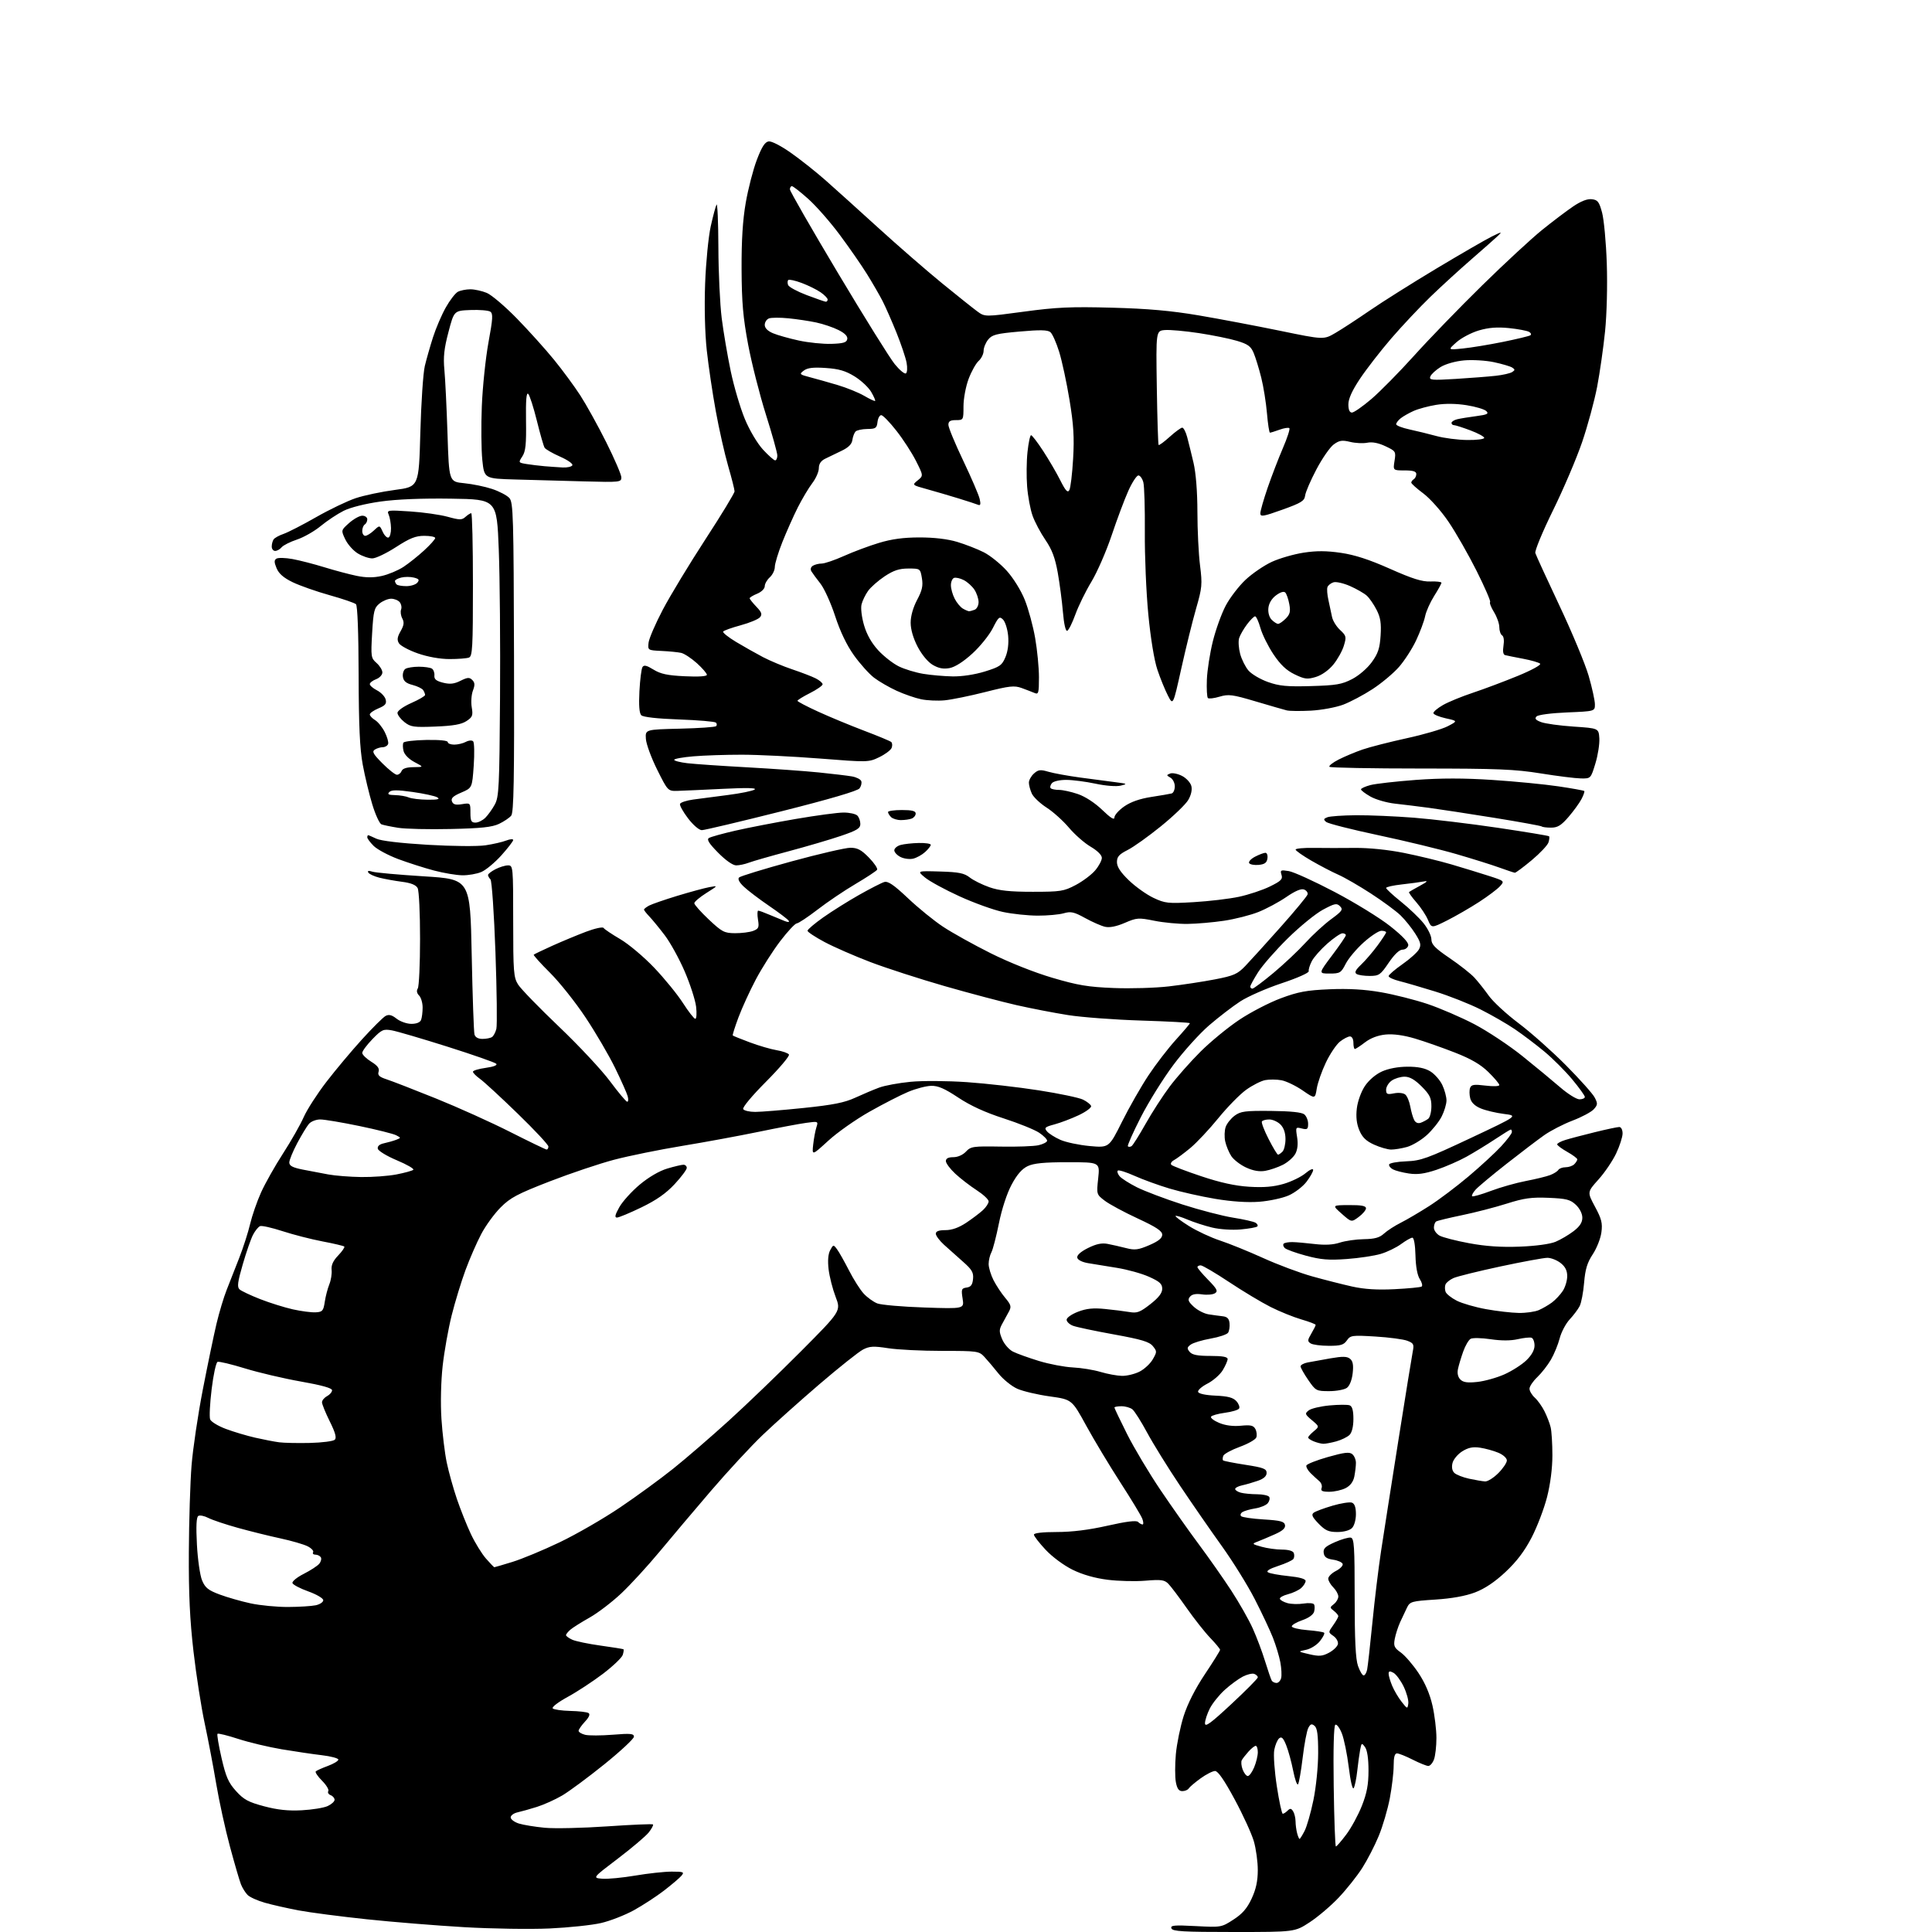 <?xml version="1.0" encoding="UTF-8" standalone="no"?>
<svg 
  version="1.1" 
  xmlns="http://www.w3.org/2000/svg" 
  xmlns:xlink="http://www.w3.org/1999/xlink" 
  xmlns:svg="http://www.w3.org/2000/svg"
  xmlns:rdf="http://www.w3.org/1999/02/22-rdf-syntax-ns#"
  xmlns:cc="http://creativecommons.org/ns#"
  xmlns:dc="http://purl.org/dc/elements/1.1/"
  viewBox="0 0 768 768"
  width="768"
  height="768"
>
<style>svg {background-color: white; }</style>"
<path stroke="none" fill="black" fill-rule="evenodd" d="M490.45,768.00C470.27,768.00 466.12,767.76 465.66,766.56C465.19,765.34 466.69,765.20 475.30,765.65C485.41,766.18 485.54,766.16 490.30,763.08C493.86,760.78 495.73,758.63 497.54,754.74C499.28,751.01 499.98,747.75 499.99,743.43C500.00,740.09 499.29,734.92 498.42,731.93C497.55,728.94 494.12,721.44 490.78,715.25C486.70,707.68 484.16,704.00 483.01,704.00C482.07,704.00 479.48,705.32 477.25,706.93C475.02,708.55 472.90,710.35 472.54,710.93C472.18,711.52 471.03,712.00 469.99,712.00C468.60,712.00 467.91,711.03 467.42,708.40C467.05,706.43 467.05,701.43 467.42,697.29C467.80,693.16 469.20,686.34 470.53,682.14C472.09,677.26 475.14,671.25 478.98,665.50C482.29,660.55 485.00,656.20 485.00,655.83C485.00,655.46 483.24,653.33 481.10,651.10C478.95,648.87 474.72,643.50 471.69,639.18C468.66,634.86 465.38,630.52 464.39,629.53C462.87,628.01 461.51,627.83 455.35,628.35C451.37,628.69 444.60,628.52 440.31,627.98C435.25,627.35 430.35,625.95 426.39,624.01C422.90,622.29 418.31,618.90 415.64,616.05C413.09,613.32 411.00,610.62 411.00,610.04C411.00,609.40 414.44,609.00 420.06,609.00C426.11,609.00 432.81,608.17 440.25,606.49C447.75,604.79 451.71,604.31 452.39,604.99C452.94,605.54 453.75,606.00 454.18,606.00C454.60,606.00 454.56,604.97 454.08,603.72C453.61,602.47 449.68,595.98 445.36,589.30C441.04,582.62 434.94,572.47 431.80,566.74C426.10,556.32 426.10,556.32 417.30,555.09C412.46,554.42 406.66,553.05 404.41,552.06C402.17,551.07 398.79,548.34 396.91,546.00C395.04,543.65 392.51,540.67 391.30,539.37C389.17,537.09 388.56,537.00 374.49,537.00C366.45,537.00 356.79,536.52 353.02,535.93C347.22,535.03 345.67,535.12 343.04,536.48C341.33,537.37 333.53,543.57 325.71,550.27C317.90,556.97 307.73,566.07 303.12,570.48C298.51,574.89 289.29,584.86 282.62,592.63C275.96,600.41 266.73,611.32 262.12,616.89C257.50,622.46 250.71,629.86 247.02,633.35C243.32,636.83 237.65,641.17 234.40,643.00C231.16,644.82 227.71,646.99 226.75,647.81C225.79,648.64 225.00,649.62 225.00,649.99C225.00,650.37 226.11,651.19 227.48,651.81C228.84,652.43 233.90,653.48 238.73,654.15C243.55,654.82 247.65,655.48 247.84,655.61C248.03,655.74 247.90,656.75 247.55,657.85C247.20,658.95 243.67,662.32 239.71,665.34C235.74,668.35 229.43,672.50 225.68,674.54C221.87,676.62 219.24,678.64 219.72,679.12C220.19,679.59 223.33,680.04 226.69,680.12C230.05,680.19 233.31,680.57 233.93,680.95C234.68,681.42 234.22,682.55 232.53,684.38C231.14,685.88 230.00,687.52 230.00,688.03C230.00,688.54 231.16,689.25 232.59,689.61C234.01,689.97 238.96,689.95 243.59,689.58C250.63,689.01 252.00,689.13 252.00,690.36C252.00,691.17 246.71,696.10 240.25,701.32C233.79,706.53 226.23,712.12 223.46,713.75C220.69,715.37 216.19,717.40 213.46,718.26C210.73,719.12 207.26,720.10 205.75,720.43C204.24,720.76 203.00,721.67 203.00,722.44C203.00,723.21 204.46,724.31 206.25,724.88C208.04,725.44 212.69,726.20 216.59,726.57C220.49,726.93 231.65,726.68 241.40,726.01C251.15,725.34 259.32,724.99 259.57,725.24C259.82,725.49 259.07,726.91 257.91,728.39C256.74,729.88 251.22,734.56 245.64,738.80C235.50,746.50 235.50,746.50 239.41,746.82C241.56,747.00 247.47,746.43 252.54,745.57C257.60,744.71 264.11,744.00 267.00,744.00C271.69,744.00 272.11,744.17 270.92,745.60C270.19,746.48 267.06,749.14 263.98,751.52C260.89,753.90 255.46,757.43 251.92,759.38C248.38,761.32 242.54,763.60 238.94,764.43C235.34,765.27 226.12,766.24 218.45,766.60C210.78,766.95 195.50,766.72 184.50,766.08C173.50,765.44 156.07,764.03 145.76,762.94C135.46,761.85 123.31,760.27 118.76,759.42C114.22,758.56 108.14,757.19 105.25,756.36C102.36,755.54 99.29,754.15 98.42,753.27C97.55,752.40 96.37,750.52 95.80,749.09C95.23,747.67 93.25,740.90 91.41,734.05C89.56,727.21 87.10,715.96 85.94,709.05C84.78,702.15 82.72,691.33 81.36,685.01C80.00,678.69 78.00,665.86 76.92,656.51C75.47,643.95 74.98,633.61 75.07,617.00C75.13,604.62 75.62,589.10 76.15,582.50C76.68,575.90 78.68,562.40 80.60,552.50C82.52,542.60 84.98,530.77 86.06,526.21C87.15,521.65 88.97,515.58 90.12,512.71C91.26,509.85 93.51,504.12 95.11,500.00C96.72,495.88 98.67,489.80 99.44,486.50C100.22,483.20 102.17,477.57 103.78,474.00C105.39,470.43 109.32,463.45 112.52,458.51C115.71,453.56 119.41,447.07 120.73,444.07C122.05,441.08 126.11,434.78 129.74,430.07C133.37,425.35 139.75,417.74 143.92,413.15C148.09,408.56 152.30,404.38 153.28,403.85C154.59,403.15 155.74,403.44 157.66,404.95C159.10,406.08 161.74,407.00 163.53,407.00C165.58,407.00 167.01,406.41 167.39,405.42C167.73,404.55 168.00,402.33 168.00,400.49C168.00,398.65 167.37,396.51 166.59,395.73C165.68,394.82 165.50,393.83 166.08,392.91C166.57,392.14 166.98,383.26 166.98,373.18C166.99,363.05 166.56,354.05 166.02,353.03C165.34,351.77 163.37,350.98 159.77,350.52C156.87,350.14 152.83,349.41 150.79,348.89C148.75,348.37 146.78,347.46 146.42,346.87C145.97,346.14 146.50,346.02 148.01,346.50C149.25,346.90 158.51,347.73 168.58,348.36C186.90,349.50 186.90,349.50 187.51,379.50C187.84,396.00 188.34,410.29 188.62,411.25C188.95,412.36 190.12,412.99 191.82,412.98C193.29,412.98 194.99,412.64 195.59,412.23C196.19,411.83 196.96,410.38 197.31,409.00C197.66,407.62 197.50,393.91 196.95,378.52C196.40,363.14 195.51,350.11 194.97,349.57C194.44,349.04 194.00,348.25 194.00,347.83C194.00,347.40 195.33,346.36 196.95,345.53C198.57,344.69 200.82,344.00 201.95,344.00C203.95,344.00 204.00,344.49 204.00,366.13C204.00,386.39 204.17,388.53 205.96,391.38C207.04,393.10 214.35,400.63 222.21,408.12C230.07,415.61 239.20,425.38 242.50,429.83C245.80,434.27 248.87,437.93 249.32,437.96C249.77,437.98 249.85,436.99 249.51,435.75C249.17,434.51 246.91,429.45 244.50,424.50C242.08,419.55 236.82,410.55 232.80,404.50C228.79,398.45 222.41,390.44 218.64,386.69C214.87,382.95 211.96,379.71 212.17,379.50C212.38,379.29 215.69,377.70 219.52,375.97C223.36,374.24 229.39,371.73 232.93,370.39C236.46,369.05 239.61,368.37 239.93,368.87C240.24,369.37 243.22,371.37 246.55,373.32C249.88,375.27 255.96,380.38 260.05,384.68C264.15,388.98 269.30,395.31 271.50,398.74C273.70,402.17 275.90,404.99 276.39,404.99C276.88,405.00 277.02,402.83 276.71,400.17C276.39,397.52 274.35,391.21 272.17,386.15C269.99,381.09 266.41,374.60 264.21,371.73C262.02,368.85 259.27,365.51 258.11,364.29C256.95,363.08 256.00,361.86 256.00,361.58C256.00,361.30 256.91,360.59 258.01,359.99C259.12,359.40 264.18,357.65 269.26,356.10C274.34,354.56 280.07,353.00 282.00,352.65C285.50,352.01 285.50,352.01 280.75,355.01C278.14,356.66 276.00,358.47 276.00,359.05C276.00,359.62 278.59,362.53 281.75,365.51C287.00,370.45 287.91,370.93 292.18,370.96C294.76,370.98 298.00,370.57 299.38,370.05C301.59,369.21 301.82,368.66 301.31,365.55C301.00,363.60 301.04,362.00 301.40,362.00C301.77,362.00 303.74,362.71 305.78,363.59C307.83,364.46 310.54,365.58 311.81,366.08C313.33,366.68 313.90,366.65 313.49,365.98C313.14,365.42 309.63,362.76 305.68,360.07C301.73,357.37 297.23,353.95 295.67,352.46C293.87,350.76 293.18,349.42 293.79,348.81C294.31,348.29 303.68,345.42 314.61,342.43C325.55,339.44 336.09,337.00 338.04,337.00C340.85,337.00 342.39,337.81 345.41,340.91C347.51,343.06 348.97,345.23 348.66,345.74C348.35,346.25 344.47,348.80 340.04,351.42C335.61,354.03 328.83,358.61 324.98,361.59C321.12,364.56 317.41,367.02 316.73,367.06C316.06,367.09 313.10,370.25 310.17,374.09C307.24,377.93 302.88,384.77 300.49,389.29C298.10,393.80 294.98,400.61 293.56,404.40C292.14,408.20 291.12,411.45 291.29,411.62C291.47,411.80 294.51,413.03 298.05,414.35C301.60,415.68 306.41,417.08 308.74,417.47C311.08,417.86 313.27,418.63 313.62,419.19C313.97,419.75 309.86,424.62 304.50,430.00C298.92,435.60 295.04,440.26 295.43,440.89C295.81,441.50 297.96,442.00 300.22,442.00C302.47,442.00 311.11,441.30 319.41,440.44C331.17,439.22 335.71,438.32 340.00,436.34C343.02,434.95 347.30,433.14 349.50,432.33C351.70,431.51 357.32,430.48 362.00,430.03C366.76,429.57 376.59,429.64 384.37,430.17C392.00,430.70 404.86,432.16 412.95,433.43C421.04,434.69 428.94,436.35 430.50,437.11C432.07,437.88 433.52,439.02 433.73,439.65C433.93,440.29 431.72,441.93 428.80,443.31C425.89,444.68 421.55,446.32 419.18,446.96C415.37,447.98 415.01,448.31 416.18,449.72C416.90,450.60 419.30,452.12 421.50,453.10C423.70,454.07 428.95,455.18 433.18,455.57C440.85,456.26 440.85,456.26 446.03,445.88C448.88,440.17 453.60,431.90 456.52,427.50C459.43,423.10 464.34,416.73 467.41,413.34C470.48,409.96 473.00,406.98 473.00,406.74C473.00,406.49 464.34,406.02 453.75,405.69C443.16,405.36 430.03,404.38 424.56,403.51C419.09,402.65 409.86,400.86 404.06,399.55C398.25,398.23 385.40,394.83 375.50,391.99C365.60,389.14 352.32,384.85 346.00,382.44C339.68,380.03 331.46,376.44 327.75,374.46C324.04,372.48 321.00,370.47 321.00,369.98C321.00,369.50 323.81,367.11 327.25,364.68C330.69,362.25 337.10,358.23 341.50,355.74C345.90,353.25 350.40,350.95 351.50,350.62C353.02,350.18 355.29,351.73 360.94,357.06C365.02,360.93 371.32,366.05 374.94,368.43C378.55,370.82 387.04,375.54 393.82,378.93C401.10,382.57 411.13,386.56 418.32,388.68C428.46,391.67 432.54,392.35 442.69,392.75C449.39,393.02 459.29,392.73 464.69,392.10C470.08,391.47 478.32,390.22 483.00,389.31C490.45,387.87 491.93,387.21 495.00,384.02C496.93,382.01 503.23,375.06 509.00,368.58C514.77,362.10 519.63,356.22 519.80,355.52C519.96,354.82 519.32,353.95 518.36,353.59C517.23,353.15 514.81,354.18 511.34,356.57C508.42,358.58 503.44,361.25 500.27,362.52C497.10,363.79 490.93,365.36 486.58,366.01C482.22,366.66 475.69,367.23 472.08,367.27C468.46,367.32 462.51,366.75 458.85,366.01C452.59,364.75 451.89,364.80 447.11,366.86C443.76,368.30 441.08,368.83 439.26,368.41C437.74,368.06 434.18,366.49 431.34,364.93C426.94,362.50 425.69,362.23 422.85,363.04C421.01,363.57 416.36,363.99 412.51,363.98C408.65,363.97 402.44,363.32 398.69,362.52C394.94,361.73 387.16,358.92 381.40,356.29C375.63,353.66 369.47,350.30 367.71,348.83C364.50,346.17 364.50,346.17 373.66,346.44C381.16,346.66 383.29,347.09 385.46,348.79C386.92,349.94 390.45,351.69 393.31,352.69C397.20,354.05 401.49,354.50 410.50,354.50C421.61,354.50 422.88,354.30 427.62,351.80C430.44,350.31 433.92,347.69 435.37,345.97C436.82,344.25 438.00,342.02 438.00,341.02C438.00,339.91 436.24,338.16 433.55,336.58C431.10,335.15 427.21,331.73 424.90,328.99C422.59,326.26 418.59,322.66 416.01,321.01C413.43,319.35 410.80,316.85 410.16,315.45C409.52,314.05 409.00,312.10 409.00,311.11C409.00,310.12 409.90,308.49 411.00,307.50C412.72,305.95 413.55,305.84 416.75,306.78C418.81,307.39 424.55,308.43 429.50,309.10C434.45,309.77 440.75,310.60 443.50,310.95C448.14,311.53 448.28,311.63 445.50,312.30C443.76,312.72 439.56,312.40 435.50,311.53C431.65,310.71 426.42,310.03 423.87,310.02C421.20,310.01 418.77,310.57 418.13,311.34C417.52,312.08 417.31,312.98 417.68,313.34C418.04,313.70 419.53,314.00 420.99,314.00C422.45,314.00 425.82,314.74 428.48,315.65C431.39,316.64 435.24,319.15 438.16,321.96C441.51,325.19 443.00,326.11 443.00,324.95C443.00,324.03 444.76,322.05 446.91,320.56C449.50,318.76 453.13,317.50 457.66,316.80C461.42,316.22 465.06,315.60 465.75,315.41C466.44,315.22 467.00,313.95 467.00,312.58C467.00,311.22 466.21,309.66 465.25,309.12C463.64,308.21 463.64,308.08 465.16,307.49C466.07,307.14 468.20,307.57 469.90,308.45C471.59,309.32 473.24,311.13 473.58,312.46C473.96,313.96 473.49,316.06 472.34,318.01C471.33,319.74 466.45,324.43 461.50,328.44C456.55,332.46 450.59,336.71 448.25,337.89C444.85,339.61 444.00,340.57 444.00,342.70C444.00,344.57 445.42,346.74 448.77,349.97C451.39,352.49 455.78,355.62 458.52,356.91C463.14,359.09 464.30,359.22 474.50,358.62C480.55,358.26 488.64,357.31 492.48,356.49C496.32,355.67 501.85,353.84 504.77,352.41C509.23,350.23 509.97,349.49 509.42,347.76C508.83,345.88 509.08,345.75 512.30,346.27C514.25,346.59 522.45,350.32 530.54,354.57C538.62,358.82 548.59,364.95 552.68,368.21C557.56,372.08 560.01,374.70 559.80,375.81C559.62,376.74 558.59,377.50 557.51,377.50C556.27,377.50 554.27,379.41 552.03,382.71C548.77,387.53 548.20,387.93 544.50,387.95C542.30,387.96 539.94,387.61 539.25,387.17C538.34,386.59 538.83,385.58 541.08,383.44C542.78,381.82 545.71,378.41 547.58,375.87C549.46,373.32 551.00,370.95 551.00,370.62C551.00,370.28 550.15,370.00 549.11,370.00C548.07,370.00 544.90,372.09 542.06,374.64C539.22,377.19 536.01,381.01 534.93,383.14C533.09,386.74 532.66,387.00 528.53,387.00C524.10,387.00 524.10,387.00 529.55,379.75C532.55,375.77 535.00,372.17 535.00,371.75C535.00,371.34 534.39,371.00 533.64,371.00C532.89,371.00 530.18,372.85 527.61,375.11C525.04,377.38 522.27,380.51 521.46,382.08C520.64,383.65 520.10,385.45 520.24,386.07C520.39,386.71 515.68,388.80 509.50,390.85C503.45,392.86 496.02,396.12 493.00,398.09C489.98,400.06 484.41,404.34 480.64,407.59C476.87,410.84 470.49,417.90 466.46,423.29C462.43,428.67 456.59,438.04 453.48,444.12C450.38,450.19 448.07,455.40 448.35,455.68C448.63,455.97 449.29,455.94 449.80,455.62C450.31,455.31 452.82,451.32 455.38,446.77C457.94,442.22 462.26,435.53 464.99,431.90C467.71,428.27 473.22,422.03 477.22,418.05C481.22,414.07 488.18,408.35 492.68,405.36C497.17,402.36 504.60,398.52 509.18,396.82C516.07,394.25 519.39,393.64 528.50,393.25C536.10,392.93 542.42,393.29 548.96,394.43C554.16,395.33 562.49,397.44 567.46,399.10C572.43,400.77 580.80,404.38 586.07,407.13C591.33,409.89 599.94,415.60 605.19,419.82C610.45,424.04 617.21,429.64 620.23,432.25C623.25,434.86 626.68,437.00 627.86,437.00C629.04,437.00 630.00,436.57 630.00,436.05C630.00,435.53 627.74,432.39 624.98,429.07C622.22,425.75 617.25,420.79 613.94,418.03C610.63,415.28 605.35,411.28 602.21,409.15C599.07,407.01 592.90,403.46 588.50,401.25C584.10,399.04 576.00,395.84 570.50,394.14C565.00,392.44 558.59,390.57 556.25,389.99C553.91,389.40 552.00,388.52 552.00,388.02C552.00,387.53 554.46,385.41 557.46,383.31C560.46,381.21 563.43,378.55 564.06,377.38C565.00,375.63 564.75,374.56 562.58,371.13C561.14,368.85 558.51,365.58 556.73,363.86C554.95,362.14 549.67,358.25 545.00,355.22C540.33,352.18 534.48,348.80 532.00,347.71C529.52,346.62 524.70,344.10 521.27,342.12C517.84,340.13 515.03,338.15 515.02,337.72C515.01,337.29 518.26,336.98 522.25,337.05C526.24,337.11 533.58,337.12 538.56,337.06C544.09,337.00 551.68,337.77 558.06,339.04C563.80,340.19 572.33,342.25 577.00,343.63C581.67,345.01 588.34,347.05 591.81,348.17C598.06,350.18 598.11,350.23 596.31,352.25C595.32,353.38 591.58,356.20 588.00,358.52C584.42,360.85 578.69,364.15 575.27,365.88C569.03,369.01 569.03,369.01 567.64,365.68C566.88,363.85 564.78,360.68 562.99,358.64C561.20,356.60 559.91,354.78 560.12,354.59C560.33,354.40 562.30,353.27 564.50,352.08C567.40,350.50 567.81,350.04 566.00,350.39C564.62,350.66 560.69,351.19 557.25,351.57C553.81,351.95 551.00,352.58 551.00,352.97C551.00,353.37 553.65,355.81 556.88,358.41C560.12,361.00 564.17,364.87 565.88,367.00C567.60,369.14 569.00,372.02 569.00,373.41C569.00,375.43 570.46,376.93 576.25,380.86C580.24,383.57 584.68,387.07 586.12,388.64C587.56,390.21 590.13,393.45 591.82,395.82C593.51,398.20 598.85,403.13 603.69,406.77C608.54,410.42 617.00,417.94 622.50,423.48C628.00,429.03 633.14,434.78 633.91,436.27C635.17,438.69 635.13,439.19 633.55,440.95C632.57,442.03 628.78,444.06 625.12,445.45C621.46,446.85 616.39,449.46 613.85,451.25C611.31,453.04 604.57,458.16 598.87,462.64C593.17,467.11 587.64,471.73 586.59,472.89C585.54,474.06 584.91,475.24 585.19,475.52C585.46,475.80 588.80,474.85 592.60,473.42C596.39,471.99 602.66,470.21 606.53,469.47C610.40,468.73 614.74,467.67 616.18,467.12C617.63,466.57 619.10,465.65 619.46,465.06C619.82,464.48 621.13,464.00 622.36,464.00C623.59,464.00 625.14,463.46 625.80,462.80C626.46,462.14 627.00,461.27 627.00,460.86C627.00,460.46 625.20,459.12 623.00,457.88C620.80,456.64 619.00,455.30 619.00,454.89C619.00,454.49 620.46,453.70 622.25,453.15C624.04,452.59 629.30,451.21 633.94,450.07C638.58,448.93 642.97,448.00 643.69,448.00C644.43,448.00 645.00,449.12 645.00,450.56C645.00,451.97 643.85,455.54 642.45,458.50C641.05,461.46 637.89,466.13 635.41,468.88C630.92,473.88 630.92,473.88 634.04,479.69C636.66,484.55 637.07,486.22 636.58,489.89C636.26,492.31 634.72,496.22 633.15,498.59C630.96,501.90 630.16,504.51 629.71,509.89C629.39,513.75 628.59,517.93 627.94,519.20C627.29,520.46 625.50,522.85 623.96,524.50C622.43,526.15 620.64,529.52 620.00,532.00C619.36,534.48 617.79,538.30 616.51,540.50C615.23,542.70 612.79,545.82 611.09,547.44C609.39,549.05 608.00,551.12 608.00,552.03C608.00,552.94 608.95,554.55 610.11,555.60C611.26,556.64 613.00,559.08 613.96,561.00C614.93,562.92 616.03,565.79 616.41,567.37C616.79,568.95 617.10,573.97 617.10,578.51C617.10,583.67 616.30,589.92 614.97,595.14C613.79,599.74 611.03,606.98 608.82,611.23C606.02,616.62 602.88,620.75 598.47,624.88C594.21,628.87 590.23,631.53 586.32,633.02C582.51,634.46 577.06,635.44 570.53,635.86C561.20,636.46 560.49,636.66 559.33,639.00C558.65,640.38 557.41,643.01 556.57,644.85C555.74,646.69 554.78,649.67 554.44,651.47C553.91,654.31 554.23,655.03 556.84,656.89C558.50,658.07 561.65,661.72 563.85,665.01C566.48,668.95 568.37,673.35 569.42,677.94C570.29,681.76 571.00,687.59 571.00,690.88C571.00,694.18 570.56,698.02 570.02,699.43C569.49,700.85 568.48,702.00 567.77,702.00C567.07,701.99 564.29,700.87 561.58,699.50C558.87,698.12 556.06,697.00 555.33,697.00C554.40,697.00 554.00,698.49 554.00,701.89C554.00,704.58 553.31,710.39 552.48,714.81C551.64,719.22 549.66,725.97 548.08,729.80C546.50,733.64 543.54,739.38 541.50,742.57C539.46,745.76 535.25,751.06 532.14,754.34C529.04,757.62 523.84,762.03 520.59,764.15C514.69,768.00 514.69,768.00 490.45,768.00zM531.04,734.00C531.34,734.00 533.20,731.86 535.16,729.25C537.13,726.64 539.92,721.50 541.37,717.83C543.37,712.75 544.00,709.39 544.00,703.77C544.00,699.07 543.50,695.70 542.62,694.50C541.32,692.72 541.21,692.78 540.68,695.56C540.38,697.18 539.85,700.98 539.52,704.01C539.19,707.04 538.56,710.09 538.12,710.80C537.66,711.55 536.84,708.09 536.16,702.54C535.51,697.30 534.27,691.21 533.39,689.01C532.51,686.81 531.35,685.29 530.81,685.62C530.20,685.99 529.96,695.23 530.17,710.11C530.35,723.25 530.75,733.99 531.04,734.00zM516.59,731.00C516.79,731.00 517.69,729.57 518.59,727.83C519.49,726.09 521.07,720.58 522.10,715.58C523.16,710.43 523.98,702.33 523.99,696.87C524.00,689.73 523.63,686.94 522.57,686.06C521.43,685.11 520.93,685.27 520.08,686.86C519.49,687.95 518.48,693.26 517.84,698.67C517.19,704.08 516.35,708.86 515.97,709.31C515.59,709.75 514.73,707.30 514.05,703.85C513.37,700.40 512.13,695.87 511.29,693.77C510.13,690.86 509.46,690.20 508.49,691.01C507.78,691.59 506.91,693.67 506.54,695.62C506.17,697.59 506.63,704.04 507.56,710.09C508.48,716.09 509.54,721.00 509.92,721.00C510.29,721.00 511.16,720.44 511.84,719.76C512.83,718.77 513.28,718.82 514.03,720.01C514.55,720.83 514.98,722.62 515.00,724.00C515.01,725.38 515.30,727.51 515.63,728.75C515.96,729.99 516.39,731.00 516.59,731.00zM120.00,719.61C124.12,719.39 128.74,718.64 130.25,717.94C131.76,717.25 133.00,716.12 133.00,715.45C133.00,714.77 132.30,713.94 131.44,713.61C130.58,713.28 130.16,712.56 130.50,712.00C130.85,711.44 129.73,709.58 128.02,707.87C126.31,706.16 125.19,704.48 125.52,704.15C125.86,703.81 128.02,702.84 130.32,701.99C132.62,701.14 134.50,700.01 134.50,699.47C134.50,698.94 131.57,698.15 128.00,697.73C124.42,697.31 117.22,696.24 112.00,695.37C106.78,694.49 99.00,692.64 94.72,691.25C90.45,689.86 86.73,688.94 86.46,689.21C86.19,689.48 86.91,693.80 88.06,698.81C89.80,706.35 90.80,708.63 93.83,711.98C96.90,715.38 98.72,716.36 105.00,718.03C110.39,719.46 114.61,719.90 120.00,719.61zM496.03,706.00C496.62,706.00 497.75,704.44 498.55,702.53C499.35,700.62 500.00,697.92 500.00,696.53C500.00,695.14 499.63,694.00 499.17,694.00C498.72,694.00 497.44,695.01 496.32,696.25C495.21,697.49 494.00,699.02 493.64,699.67C493.28,700.31 493.43,701.99 493.97,703.42C494.51,704.84 495.43,706.00 496.03,706.00zM489.50,677.38C495.27,672.01 500.00,667.24 500.00,666.78C500.00,666.32 499.37,665.69 498.59,665.40C497.81,665.10 495.76,665.59 494.03,666.48C492.30,667.38 489.07,669.74 486.87,671.74C484.66,673.73 481.99,677.06 480.93,679.14C479.87,681.22 479.00,683.87 479.00,685.03C479.00,686.70 481.23,685.08 489.50,677.38zM559.82,677.20C560.00,675.96 559.17,672.92 557.98,670.45C556.78,667.98 554.95,665.51 553.90,664.95C552.45,664.17 552.00,664.26 552.00,665.34C552.00,666.12 552.63,668.27 553.41,670.13C554.18,671.98 555.87,674.84 557.16,676.48C559.44,679.39 559.51,679.41 559.82,677.20zM507.44,669.00C508.17,669.00 508.99,668.14 509.27,667.08C509.55,666.02 509.40,663.19 508.96,660.80C508.51,658.40 507.17,653.97 505.99,650.97C504.80,647.97 501.55,641.05 498.75,635.61C495.95,630.16 490.08,620.71 485.70,614.60C481.32,608.50 473.81,597.65 469.02,590.50C464.23,583.35 458.38,573.90 456.01,569.50C453.64,565.10 451.01,560.94 450.16,560.25C449.31,559.56 447.35,559.00 445.81,559.00C444.26,559.00 443.00,559.23 443.00,559.52C443.00,559.80 445.26,564.53 448.01,570.03C450.77,575.52 456.74,585.53 461.28,592.26C465.83,598.99 472.75,608.81 476.68,614.07C480.60,619.34 486.36,627.55 489.47,632.32C492.58,637.09 496.40,643.81 497.95,647.25C499.51,650.69 501.73,656.58 502.88,660.34C504.04,664.10 505.24,667.58 505.55,668.09C505.86,668.59 506.71,669.00 507.44,669.00zM542.06,666.00C542.56,666.00 543.18,664.99 543.45,663.75C543.71,662.51 544.65,654.11 545.54,645.09C546.42,636.06 547.98,623.23 548.99,616.59C550.00,609.94 553.11,590.10 555.89,572.50C558.67,554.90 561.24,539.05 561.59,537.27C562.17,534.39 561.94,533.93 559.41,532.97C557.86,532.37 552.16,531.62 546.74,531.29C537.45,530.73 536.82,530.81 535.40,532.85C534.15,534.63 532.90,535.00 528.19,534.98C525.06,534.98 521.83,534.55 521.01,534.03C519.70,533.20 519.73,532.72 521.26,530.14C522.22,528.52 523.00,526.96 523.00,526.67C523.00,526.38 520.44,525.40 517.31,524.49C514.18,523.58 508.67,521.35 505.06,519.53C501.45,517.71 494.02,513.25 488.55,509.61C483.07,505.97 478.01,503.00 477.30,503.00C476.58,503.00 476.00,503.32 476.00,503.71C476.00,504.10 477.91,506.37 480.25,508.75C483.77,512.34 484.24,513.25 483.00,514.07C482.17,514.62 479.87,514.83 477.87,514.54C475.38,514.18 473.85,514.47 473.03,515.47C472.05,516.65 472.33,517.40 474.53,519.44C476.02,520.82 478.65,522.18 480.37,522.46C482.09,522.73 484.62,523.08 486.00,523.23C487.84,523.43 488.57,524.16 488.76,526.00C488.90,527.38 488.64,529.07 488.19,529.77C487.73,530.47 484.61,531.52 481.24,532.11C477.87,532.71 474.32,533.78 473.35,534.49C471.85,535.59 471.78,536.03 472.91,537.39C473.90,538.58 476.02,539.00 481.12,539.00C485.96,539.00 488.00,539.37 488.00,540.25C487.99,540.94 487.11,542.94 486.04,544.71C484.96,546.47 482.23,548.86 479.97,550.01C477.72,551.17 476.05,552.65 476.26,553.30C476.50,554.03 479.25,554.62 483.21,554.79C488.12,555.01 490.20,555.56 491.48,556.98C492.42,558.02 492.91,559.34 492.56,559.91C492.21,560.48 489.68,561.24 486.94,561.60C484.20,561.97 481.71,562.66 481.41,563.15C481.10,563.64 482.56,564.76 484.65,565.63C487.09,566.65 490.17,567.05 493.26,566.75C497.17,566.37 498.26,566.62 499.04,568.07C499.56,569.05 499.72,570.56 499.40,571.41C499.07,572.27 496.10,573.95 492.80,575.15C489.51,576.35 486.57,577.96 486.28,578.71C485.99,579.47 485.95,580.29 486.20,580.53C486.44,580.77 490.43,581.56 495.07,582.28C502.25,583.39 503.50,583.87 503.50,585.50C503.50,586.79 502.36,587.82 500.00,588.64C498.07,589.31 495.26,590.13 493.75,590.45C492.24,590.77 491.00,591.43 491.00,591.90C491.00,592.38 492.01,593.04 493.25,593.37C494.49,593.70 497.39,593.98 499.69,593.99C502.00,593.99 504.17,594.47 504.53,595.04C504.88,595.62 504.62,596.75 503.96,597.55C503.29,598.36 501.06,599.29 499.01,599.61C496.96,599.94 494.66,600.59 493.92,601.05C493.17,601.51 492.92,602.25 493.36,602.70C493.80,603.14 497.83,603.73 502.32,604.00C509.02,604.41 510.54,604.81 510.81,606.23C511.04,607.45 509.86,608.53 506.82,609.88C504.44,610.94 501.38,612.24 500.00,612.77C497.56,613.71 497.60,613.77 501.50,614.86C503.70,615.48 507.36,615.99 509.64,615.99C512.18,616.00 513.99,616.52 514.30,617.34C514.58,618.08 514.52,619.14 514.16,619.69C513.80,620.25 511.09,621.50 508.13,622.47C504.60,623.63 503.21,624.51 504.06,625.03C504.77,625.47 508.42,626.14 512.17,626.52C516.58,626.96 519.00,627.64 519.00,628.45C519.00,629.13 518.21,630.40 517.25,631.26C516.29,632.12 513.92,633.23 512.00,633.73C510.07,634.22 508.62,635.05 508.77,635.56C508.92,636.08 510.27,636.84 511.77,637.26C513.27,637.68 516.14,637.76 518.15,637.44C520.15,637.12 522.04,637.26 522.35,637.76C522.65,638.25 522.67,639.54 522.39,640.63C522.07,641.84 520.25,643.17 517.68,644.05C515.38,644.85 513.50,645.95 513.50,646.50C513.50,647.05 516.28,647.73 519.67,648.00C523.06,648.27 526.08,648.74 526.37,649.04C526.67,649.34 525.91,650.83 524.69,652.37C523.45,653.92 521.00,655.46 519.16,655.83C515.85,656.51 515.85,656.51 520.50,657.59C524.39,658.49 525.67,658.39 528.32,656.97C530.07,656.03 531.65,654.49 531.84,653.54C532.03,652.59 531.23,651.15 530.07,650.34C527.96,648.86 527.96,648.86 529.98,646.03C531.09,644.47 532.00,642.86 532.00,642.46C532.00,642.05 531.21,641.11 530.25,640.36C528.58,639.06 528.58,638.94 530.25,637.64C531.21,636.89 532.00,635.54 532.00,634.64C532.00,633.74 531.10,632.10 530.00,631.00C528.90,629.90 528.00,628.34 528.00,627.53C528.00,626.71 529.38,625.34 531.06,624.47C532.75,623.60 533.95,622.35 533.73,621.69C533.52,621.04 531.80,620.27 529.92,620.00C527.36,619.63 526.42,618.95 526.19,617.32C525.94,615.57 526.81,614.74 530.64,613.04C533.26,611.88 536.10,611.07 536.95,611.23C538.30,611.49 538.50,614.63 538.50,635.02C538.50,651.98 538.87,659.54 539.83,662.25C540.56,664.31 541.56,666.00 542.06,666.00zM114.50,638.80C118.90,638.78 123.85,638.47 125.50,638.12C127.15,637.77 128.50,636.87 128.50,636.11C128.50,635.35 125.88,633.81 122.58,632.62C119.32,631.46 116.47,629.96 116.26,629.30C116.04,628.64 118.06,626.99 120.75,625.63C123.43,624.27 126.20,622.47 126.90,621.62C127.60,620.78 127.88,619.62 127.53,619.04C127.17,618.47 126.21,618.00 125.38,618.00C124.56,618.00 124.15,617.57 124.47,617.04C124.80,616.52 123.81,615.45 122.28,614.67C120.75,613.90 115.90,612.49 111.50,611.54C107.10,610.60 99.48,608.71 94.58,607.35C89.67,605.99 84.37,604.21 82.80,603.40C81.23,602.58 79.44,602.23 78.83,602.61C78.07,603.08 77.89,606.65 78.28,613.99C78.59,619.88 79.51,626.29 80.33,628.24C81.55,631.16 82.78,632.15 87.31,633.84C90.33,634.97 95.89,636.56 99.65,637.37C103.42,638.18 110.10,638.82 114.50,638.80zM196.50,623.00C196.66,623.00 199.87,622.06 203.64,620.90C207.42,619.75 215.90,616.23 222.50,613.07C229.10,609.91 239.90,603.68 246.50,599.22C253.10,594.77 262.63,587.81 267.67,583.77C272.72,579.73 282.62,571.18 289.67,564.78C296.73,558.38 309.66,545.94 318.42,537.14C334.33,521.14 334.33,521.14 332.16,515.48C330.97,512.36 329.72,507.45 329.38,504.56C328.98,501.16 329.20,498.49 330.01,496.98C331.23,494.69 331.30,494.69 332.71,496.57C333.51,497.63 335.65,501.43 337.48,505.00C339.30,508.57 341.94,512.74 343.36,514.26C344.77,515.78 347.18,517.51 348.71,518.12C350.25,518.72 358.66,519.46 367.40,519.75C383.30,520.29 383.30,520.29 382.65,516.22C382.06,512.52 382.21,512.11 384.25,511.82C385.95,511.58 386.57,510.74 386.80,508.41C387.05,505.85 386.37,504.68 382.80,501.54C380.44,499.46 377.04,496.43 375.25,494.80C373.46,493.17 372.00,491.20 372.00,490.42C372.00,489.44 373.19,489.00 375.83,489.00C378.39,489.00 381.12,488.03 384.08,486.07C386.51,484.45 389.51,482.18 390.75,481.03C391.99,479.87 393.00,478.31 393.00,477.57C393.00,476.82 390.86,474.82 388.25,473.13C385.64,471.44 381.81,468.49 379.75,466.58C377.69,464.67 376.00,462.40 376.00,461.55C376.00,460.50 376.95,460.00 378.96,460.00C380.73,460.00 382.75,459.11 383.98,457.79C385.90,455.73 386.82,455.60 397.77,455.79C404.22,455.91 410.98,455.66 412.80,455.25C414.61,454.84 416.16,454.05 416.24,453.50C416.32,452.95 414.91,451.51 413.10,450.29C411.30,449.08 404.93,446.50 398.95,444.57C391.60,442.20 385.74,439.51 380.91,436.30C375.47,432.69 372.88,431.56 370.12,431.64C368.13,431.69 364.02,432.77 361.00,434.04C357.97,435.31 351.05,438.86 345.62,441.93C340.19,444.99 332.82,450.18 329.26,453.45C322.77,459.39 322.77,459.39 323.26,454.95C323.53,452.50 324.11,449.42 324.54,448.09C325.31,445.72 325.25,445.69 320.41,446.36C317.71,446.72 309.20,448.33 301.50,449.93C293.80,451.52 280.14,454.04 271.14,455.52C262.15,457.00 250.00,459.47 244.14,461.01C238.29,462.55 226.75,466.43 218.50,469.63C205.67,474.61 202.85,476.10 199.00,479.98C196.52,482.46 193.05,487.22 191.30,490.55C189.54,493.87 186.73,500.31 185.05,504.86C183.37,509.41 180.90,517.49 179.56,522.82C178.22,528.14 176.60,537.23 175.96,543.00C175.28,549.19 175.08,557.81 175.48,564.00C175.85,569.77 176.80,577.59 177.58,581.36C178.37,585.13 180.19,591.65 181.62,595.86C183.05,600.06 185.55,606.34 187.18,609.80C188.82,613.27 191.51,617.65 193.18,619.55C194.84,621.45 196.34,623.00 196.50,623.00zM531.62,609.00C528.14,609.00 526.82,608.41 524.15,605.66C521.64,603.06 521.20,602.10 522.21,601.33C522.92,600.79 526.28,599.54 529.68,598.54C533.07,597.54 536.56,597.00 537.43,597.33C538.49,597.74 539.00,599.22 539.00,601.90C539.00,604.16 538.33,606.53 537.43,607.43C536.50,608.36 534.14,609.00 531.62,609.00zM528.44,593.00C525.61,593.00 524.92,592.66 525.36,591.51C525.67,590.69 525.25,589.45 524.42,588.76C523.59,588.07 522.02,586.62 520.94,585.55C519.86,584.47 519.13,583.12 519.31,582.56C519.50,581.99 523.36,580.47 527.88,579.18C534.38,577.34 536.41,577.10 537.55,578.05C538.35,578.71 539.00,580.26 539.00,581.50C539.00,582.74 538.71,585.18 538.37,586.92C537.95,589.01 536.78,590.58 534.92,591.54C533.37,592.34 530.45,593.00 528.44,593.00zM590.35,588.89C591.37,588.95 593.73,587.47 595.60,585.60C597.47,583.73 599.00,581.46 599.00,580.55C599.00,579.62 597.52,578.28 595.60,577.48C593.73,576.69 590.46,575.80 588.35,575.48C585.49,575.05 583.67,575.43 581.28,576.92C579.50,578.03 577.76,580.12 577.40,581.55C576.98,583.22 577.24,584.65 578.12,585.50C578.88,586.23 581.52,587.27 584.00,587.81C586.48,588.35 589.33,588.83 590.35,588.89zM123.26,573.59C128.08,573.47 132.50,572.90 133.09,572.31C133.86,571.54 133.29,569.45 131.08,565.01C129.39,561.59 128.00,558.18 128.00,557.43C128.00,556.68 128.90,555.59 130.00,555.00C131.10,554.41 132.00,553.35 132.00,552.64C132.00,551.79 127.90,550.64 119.61,549.18C112.80,547.98 102.80,545.63 97.40,543.97C92.00,542.31 87.09,541.13 86.49,541.36C85.89,541.59 84.83,546.44 84.14,552.14C83.44,557.84 83.17,563.27 83.53,564.21C83.89,565.16 86.71,566.87 89.79,568.02C92.88,569.18 98.12,570.74 101.45,571.50C104.78,572.26 109.08,573.09 111.00,573.34C112.92,573.59 118.44,573.70 123.26,573.59zM526.00,573.93C525.17,573.90 523.49,573.47 522.25,572.97C521.01,572.47 520.00,571.78 520.00,571.44C520.00,571.10 521.01,569.98 522.25,568.95C524.50,567.07 524.50,567.07 521.50,564.54C518.71,562.19 518.62,561.91 520.24,560.65C521.20,559.90 524.92,559.02 528.51,558.68C532.09,558.35 535.70,558.33 536.51,558.64C537.54,559.04 538.00,560.69 538.00,564.04C538.00,567.04 537.42,569.44 536.47,570.39C535.62,571.23 533.26,572.39 531.22,572.96C529.17,573.52 526.83,573.96 526.00,573.93zM528.36,553.00C523.26,553.00 523.00,552.86 520.05,548.57C518.37,546.13 517.00,543.69 517.00,543.15C517.00,542.60 518.24,541.91 519.75,541.61C521.26,541.31 525.35,540.57 528.83,539.97C533.77,539.12 535.49,539.16 536.68,540.15C537.80,541.08 538.08,542.63 537.71,545.90C537.40,548.59 536.49,550.90 535.41,551.69C534.42,552.41 531.25,553.00 528.36,553.00zM587.27,549.34C590.15,549.03 594.98,547.68 598.00,546.34C601.02,544.99 604.96,542.48 606.75,540.75C608.85,538.72 610.00,536.65 610.00,534.89C610.00,533.39 609.46,531.99 608.80,531.77C608.14,531.55 605.67,531.81 603.31,532.35C600.52,532.99 596.75,532.99 592.53,532.36C588.96,531.83 585.40,531.76 584.60,532.20C583.81,532.65 582.48,534.92 581.65,537.25C580.82,539.59 579.88,542.70 579.57,544.18C579.20,545.89 579.55,547.41 580.52,548.38C581.66,549.52 583.35,549.76 587.27,549.34zM446.00,546.93C447.93,546.97 451.06,546.21 452.97,545.25C454.87,544.29 457.24,542.10 458.23,540.38C459.95,537.40 459.95,537.17 458.27,535.10C456.85,533.36 453.79,532.45 442.78,530.45C435.23,529.09 427.92,527.54 426.53,527.01C425.14,526.48 424.00,525.40 424.00,524.61C424.00,523.81 426.03,522.39 428.52,521.44C431.91,520.14 434.59,519.87 439.27,520.34C442.70,520.68 447.07,521.23 449.00,521.56C451.99,522.08 453.19,521.63 457.25,518.45C460.59,515.84 462.00,514.01 462.00,512.31C462.00,510.36 460.99,509.44 456.75,507.54C453.86,506.24 448.12,504.65 444.00,503.99C439.88,503.34 434.70,502.50 432.51,502.12C430.12,501.71 428.40,500.83 428.22,499.92C428.04,498.96 429.62,497.54 432.48,496.12C435.72,494.50 437.95,494.02 440.26,494.46C442.04,494.80 445.35,495.55 447.61,496.13C451.11,497.03 452.46,496.86 456.86,494.97C460.51,493.39 462.00,492.19 462.00,490.82C462.00,489.35 459.67,487.80 452.25,484.36C446.89,481.88 441.01,478.71 439.18,477.32C435.87,474.80 435.86,474.78 436.55,468.40C437.23,462.00 437.23,462.00 424.52,462.00C415.06,462.00 410.96,462.40 408.51,463.56C406.23,464.65 404.26,466.92 402.11,470.95C400.26,474.41 398.23,480.62 397.09,486.28C396.04,491.51 394.69,496.71 394.09,497.83C393.49,498.95 393.00,501.04 393.00,502.47C393.00,503.91 393.88,506.80 394.95,508.91C396.03,511.01 398.11,514.17 399.59,515.92C401.89,518.66 402.10,519.42 401.09,521.31C400.44,522.51 399.23,524.72 398.42,526.20C397.12,528.58 397.11,529.33 398.39,532.39C399.19,534.30 401.12,536.51 402.67,537.29C404.23,538.08 408.88,539.75 413.00,541.01C417.12,542.27 423.20,543.42 426.50,543.58C429.80,543.74 434.75,544.54 437.50,545.37C440.25,546.19 444.07,546.89 446.00,546.93zM125.50,521.67C128.19,521.52 128.56,521.09 129.10,517.50C129.43,515.30 130.25,512.17 130.91,510.54C131.57,508.92 131.98,506.35 131.82,504.84C131.62,502.92 132.40,501.19 134.44,499.06C136.04,497.39 137.13,495.80 136.86,495.52C136.58,495.25 132.69,494.33 128.20,493.48C123.72,492.63 116.59,490.80 112.36,489.42C108.13,488.04 104.09,487.13 103.39,487.40C102.68,487.68 101.42,489.23 100.58,490.85C99.73,492.48 97.90,497.77 96.50,502.60C94.45,509.67 94.20,511.61 95.23,512.55C95.93,513.19 99.62,514.93 103.42,516.42C107.23,517.91 113.08,519.74 116.42,520.49C119.77,521.23 123.85,521.77 125.50,521.67zM603.70,521.91C606.56,521.96 610.16,521.46 611.70,520.79C613.24,520.12 615.62,518.74 616.98,517.72C618.34,516.69 620.25,514.65 621.22,513.18C622.19,511.70 622.99,509.07 622.99,507.32C623.00,505.08 622.23,503.54 620.37,502.07C618.92,500.93 616.55,500.00 615.11,500.00C613.68,500.00 605.27,501.55 596.43,503.44C587.60,505.33 579.18,507.41 577.74,508.07C576.29,508.73 574.87,509.88 574.59,510.64C574.30,511.39 574.33,512.69 574.65,513.54C574.98,514.39 576.98,515.97 579.09,517.05C581.20,518.12 586.44,519.64 590.72,520.41C595.00,521.19 600.84,521.86 603.70,521.91zM554.37,512.47C559.79,512.20 564.62,511.73 565.10,511.44C565.58,511.14 565.27,509.82 564.41,508.50C563.42,506.99 562.78,503.52 562.67,499.06C562.57,494.88 562.07,492.00 561.44,492.00C560.86,492.00 558.84,493.14 556.96,494.53C555.07,495.92 551.43,497.69 548.86,498.45C546.29,499.21 540.21,500.13 535.35,500.48C528.19,501.01 525.09,500.75 519.13,499.15C515.08,498.06 511.29,496.69 510.70,496.10C510.11,495.51 509.93,494.74 510.29,494.37C510.65,494.01 512.20,493.73 513.73,493.75C515.25,493.77 519.25,494.12 522.60,494.52C526.73,495.01 529.97,494.83 532.60,493.96C534.75,493.26 539.05,492.64 542.17,492.59C546.49,492.52 548.40,491.99 550.17,490.36C551.45,489.19 554.46,487.24 556.86,486.04C559.25,484.84 564.34,481.84 568.17,479.39C572.00,476.94 579.04,471.63 583.81,467.60C588.59,463.57 594.41,458.19 596.75,455.66C599.09,453.12 601.00,450.58 601.00,450.02C601.00,449.46 600.81,449.00 600.57,449.00C600.33,449.00 597.52,450.74 594.32,452.86C591.12,454.98 586.02,458.10 583.00,459.79C579.98,461.47 574.59,463.82 571.04,465.01C566.21,466.62 563.43,466.99 560.04,466.48C557.54,466.11 554.69,465.37 553.69,464.83C552.69,464.30 552.03,463.42 552.21,462.87C552.39,462.33 555.46,461.77 559.02,461.64C564.85,461.42 567.40,460.49 584.49,452.45C603.49,443.51 603.49,443.51 597.82,442.80C594.70,442.41 590.56,441.43 588.61,440.61C586.28,439.64 584.85,438.26 584.43,436.57C584.07,435.16 584.06,433.30 584.39,432.43C584.88,431.14 585.98,430.98 590.50,431.54C593.63,431.93 596.00,431.84 596.00,431.32C596.00,430.82 594.06,428.51 591.69,426.19C588.60,423.16 584.85,420.96 578.44,418.45C573.52,416.52 566.37,414.00 562.53,412.86C558.00,411.51 553.91,410.95 550.83,411.24C547.76,411.54 544.85,412.64 542.61,414.35C540.70,415.81 538.88,417.00 538.57,417.00C538.26,417.00 538.00,415.88 538.00,414.50C538.00,413.05 537.42,412.00 536.63,412.00C535.88,412.00 534.10,412.92 532.66,414.05C531.23,415.18 528.71,418.92 527.07,422.35C525.43,425.79 523.79,430.46 523.43,432.74C522.76,436.87 522.76,436.87 517.82,433.47C515.10,431.60 511.31,429.77 509.40,429.42C507.49,429.06 504.56,429.04 502.89,429.37C501.22,429.71 497.83,431.43 495.36,433.21C492.88,434.99 487.91,440.06 484.32,444.47C480.73,448.89 475.72,454.22 473.21,456.32C470.69,458.41 467.76,460.59 466.70,461.16C465.64,461.73 465.17,462.57 465.64,463.04C466.11,463.51 471.45,465.55 477.50,467.57C485.09,470.11 490.99,471.41 496.55,471.75C502.32,472.11 506.20,471.79 510.24,470.62C513.33,469.72 517.25,467.82 518.93,466.40C520.66,464.95 522.00,464.36 522.00,465.07C522.00,465.75 520.81,467.87 519.36,469.77C517.91,471.68 514.72,474.12 512.28,475.20C509.83,476.28 504.56,477.41 500.56,477.72C495.87,478.07 489.65,477.66 483.07,476.56C477.46,475.62 469.28,473.78 464.91,472.47C460.53,471.16 454.26,468.88 450.96,467.40C447.66,465.92 444.68,464.99 444.34,465.33C443.99,465.67 444.31,466.67 445.05,467.56C445.78,468.44 448.88,470.42 451.94,471.96C455.00,473.49 463.12,476.57 470.00,478.79C476.88,481.00 485.93,483.36 490.13,484.03C494.33,484.69 498.37,485.61 499.10,486.06C499.84,486.52 500.15,487.18 499.80,487.53C499.45,487.89 496.48,488.42 493.20,488.72C489.80,489.02 484.92,488.71 481.87,487.98C478.92,487.27 474.52,485.85 472.11,484.82C469.69,483.79 467.53,483.14 467.30,483.36C467.08,483.59 469.47,485.39 472.63,487.37C475.79,489.35 481.33,491.93 484.94,493.12C488.55,494.30 496.27,497.43 502.09,500.07C507.92,502.72 516.69,506.00 521.59,507.37C526.49,508.74 533.65,510.56 537.50,511.42C542.39,512.50 547.47,512.82 554.37,512.47zM604.10,495.56C610.45,495.32 616.16,494.54 618.35,493.63C620.36,492.79 623.57,490.90 625.50,489.43C627.98,487.54 629.00,485.97 629.00,484.06C629.00,482.44 627.96,480.37 626.42,478.92C624.20,476.84 622.68,476.45 615.59,476.15C608.78,475.87 605.86,476.27 598.92,478.47C594.29,479.94 586.30,482.00 581.16,483.06C576.03,484.12 571.41,485.24 570.91,485.55C570.41,485.86 570.00,486.98 570.00,488.02C570.00,489.07 571.01,490.49 572.25,491.18C573.49,491.87 578.77,493.23 584.00,494.20C590.64,495.43 596.69,495.84 604.10,495.56zM540.11,483.76C537.22,485.90 537.22,485.90 533.36,482.49C529.50,479.08 529.50,479.08 536.25,479.04C541.17,479.01 543.00,479.35 543.00,480.31C543.00,481.03 541.70,482.59 540.11,483.76zM245.24,484.00C244.24,484.00 244.49,482.90 246.19,479.88C247.46,477.61 251.12,473.57 254.31,470.90C257.88,467.92 262.11,465.45 265.25,464.52C268.06,463.68 270.96,463.00 271.68,463.00C272.41,463.00 273.00,463.57 273.00,464.26C273.00,464.95 270.83,467.85 268.18,470.71C264.76,474.39 260.91,477.08 254.98,479.95C250.37,482.18 245.99,484.00 245.24,484.00zM143.58,467.89C148.03,467.95 154.33,467.49 157.58,466.86C160.84,466.23 163.86,465.40 164.29,465.02C164.73,464.63 161.80,462.94 157.79,461.25C153.78,459.57 150.36,457.49 150.18,456.63C149.98,455.61 150.84,454.86 152.68,454.46C154.23,454.13 156.39,453.51 157.48,453.09C159.45,452.32 159.45,452.31 157.48,451.28C156.39,450.71 149.83,449.06 142.90,447.62C135.97,446.18 128.95,445.00 127.30,445.00C125.66,445.00 123.63,445.79 122.81,446.75C121.98,447.71 119.89,451.17 118.15,454.43C116.42,457.69 115.00,461.14 115.00,462.11C115.00,463.42 116.31,464.12 120.25,464.91C123.14,465.48 127.75,466.36 130.50,466.86C133.25,467.37 139.14,467.83 143.58,467.89zM502.95,465.43C500.60,465.83 498.17,465.41 495.33,464.10C493.03,463.04 490.39,460.99 489.45,459.56C488.51,458.12 487.43,455.50 487.04,453.72C486.66,451.95 486.74,449.38 487.22,448.00C487.69,446.62 489.30,444.60 490.79,443.50C493.16,441.75 494.96,441.51 505.23,441.61C513.05,441.69 517.47,442.15 518.48,442.98C519.32,443.68 520.00,445.36 520.00,446.73C520.00,448.89 519.67,449.13 517.48,448.59C515.03,447.97 514.99,448.06 515.62,452.04C516.05,454.71 515.81,456.99 514.92,458.65C514.17,460.04 511.95,462.00 509.99,463.01C508.02,464.01 504.85,465.10 502.95,465.43zM508.04,459.00C508.35,459.00 509.14,458.46 509.80,457.80C510.46,457.14 511.00,454.89 511.00,452.80C511.00,450.33 510.30,448.30 509.00,447.00C507.90,445.90 505.90,445.00 504.56,445.00C503.22,445.00 501.89,445.36 501.62,445.80C501.35,446.25 502.55,449.40 504.30,452.80C506.04,456.21 507.72,459.00 508.04,459.00zM217.25,456.95C217.66,456.98 218.00,456.44 218.00,455.76C218.00,455.08 212.52,449.20 205.81,442.70C199.11,436.19 192.36,429.97 190.81,428.87C189.27,427.77 188.00,426.49 188.00,426.03C188.00,425.56 190.29,424.87 193.09,424.49C196.27,424.05 197.83,423.43 197.25,422.85C196.73,422.33 188.03,419.29 177.90,416.08C167.78,412.88 157.83,409.96 155.79,409.59C152.37,408.98 151.75,409.26 148.04,413.08C145.82,415.37 144.00,417.83 144.00,418.54C144.00,419.25 145.59,420.82 147.53,422.02C150.10,423.61 150.91,424.70 150.50,426.01C150.05,427.42 150.75,428.09 153.71,429.06C155.80,429.74 164.62,433.16 173.32,436.67C182.02,440.18 195.30,446.17 202.82,449.98C210.34,453.78 216.84,456.92 217.25,456.95zM553.00,456.97C551.62,456.96 548.57,456.08 546.21,455.01C543.02,453.56 541.52,452.10 540.35,449.30C539.27,446.72 538.96,443.98 539.36,440.61C539.69,437.81 541.06,434.00 542.54,431.76C544.10,429.41 546.80,427.09 549.32,425.94C551.91,424.76 555.78,424.04 559.50,424.03C563.64,424.01 566.46,424.59 568.58,425.89C570.27,426.92 572.41,429.35 573.33,431.28C574.25,433.22 575.00,435.99 575.00,437.44C575.00,438.89 574.13,441.78 573.07,443.86C572.01,445.94 569.34,449.26 567.14,451.25C564.94,453.24 561.42,455.34 559.32,455.93C557.22,456.51 554.38,456.98 553.00,456.97zM564.77,446.31C565.72,445.97 567.06,445.25 567.75,444.72C568.44,444.19 569.00,441.96 569.00,439.76C569.00,436.45 568.33,435.10 565.12,431.88C562.40,429.16 560.37,428.00 558.34,428.00C556.75,428.00 554.44,428.70 553.22,429.56C552.00,430.41 551.00,432.04 551.00,433.18C551.00,434.97 551.43,435.16 554.14,434.62C555.93,434.26 557.86,434.47 558.62,435.10C559.35,435.70 560.24,437.84 560.61,439.85C560.97,441.86 561.66,444.27 562.15,445.21C562.70,446.29 563.67,446.70 564.77,446.31zM497.86,393.00C498.33,393.00 502.09,390.19 506.22,386.75C510.34,383.31 516.06,377.93 518.93,374.78C521.79,371.64 526.39,367.42 529.14,365.40C533.56,362.16 533.97,361.55 532.67,360.24C531.37,358.94 530.57,359.11 525.87,361.63C522.94,363.21 516.64,368.34 511.88,373.04C507.12,377.73 501.82,383.78 500.11,386.48C498.40,389.18 497.00,391.75 497.00,392.20C497.00,392.64 497.39,393.00 497.86,393.00zM183.78,347.94C181.43,347.91 176.35,347.06 172.50,346.04C168.65,345.02 162.25,342.97 158.28,341.49C154.31,340.00 149.93,337.65 148.53,336.26C147.14,334.87 146.00,333.34 146.00,332.86C146.00,332.39 146.16,332.00 146.35,332.00C146.54,332.00 148.00,332.63 149.60,333.39C151.40,334.25 159.16,335.17 170.00,335.82C179.93,336.40 189.88,336.49 193.00,336.02C196.03,335.57 199.74,334.71 201.25,334.12C202.76,333.53 204.00,333.44 204.00,333.92C204.00,334.39 201.88,337.15 199.28,340.04C196.68,342.92 193.10,345.90 191.31,346.64C189.52,347.39 186.14,347.98 183.78,347.94zM602.16,346.93C601.80,346.89 599.02,345.96 596.00,344.87C592.98,343.77 585.27,341.36 578.88,339.50C572.49,337.64 558.56,334.27 547.92,332.01C537.28,329.75 527.96,327.38 527.19,326.75C526.03,325.78 526.11,325.47 527.65,324.87C528.67,324.47 533.80,324.11 539.05,324.07C544.30,324.03 554.65,324.47 562.05,325.05C569.45,325.63 584.47,327.44 595.42,329.06C606.38,330.69 615.54,332.20 615.77,332.43C616.00,332.66 615.89,333.76 615.54,334.88C615.18,336.00 612.18,339.19 608.86,341.96C605.54,344.73 602.53,346.97 602.16,346.93zM292.65,344.00C291.30,344.00 288.47,342.01 285.46,338.96C281.81,335.26 280.85,333.71 281.81,333.12C282.53,332.67 287.25,331.36 292.31,330.20C297.36,329.04 308.17,326.95 316.31,325.55C324.46,324.15 333.03,323.00 335.36,323.00C337.69,323.00 340.14,323.54 340.80,324.20C341.46,324.86 342.00,326.36 342.00,327.53C342.00,329.29 340.66,330.11 334.25,332.29C329.99,333.74 320.65,336.48 313.50,338.39C306.35,340.30 299.23,342.34 297.68,342.93C296.14,343.52 293.87,344.00 292.65,344.00zM500.34,343.81C498.61,343.97 496.91,343.66 496.56,343.10C496.22,342.54 497.28,341.39 498.92,340.54C500.56,339.69 502.40,339.00 503.02,339.00C503.64,339.00 504.00,340.01 503.82,341.25C503.58,342.96 502.74,343.57 500.34,343.81zM362.99,341.33C361.60,341.65 359.35,341.36 357.99,340.68C356.62,340.00 355.50,338.80 355.50,338.02C355.50,337.23 356.62,336.28 358.00,335.89C359.38,335.51 362.64,335.15 365.25,335.10C367.86,335.04 370.00,335.37 370.00,335.83C370.00,336.28 368.99,337.57 367.75,338.69C366.51,339.82 364.37,341.00 362.99,341.33zM179.14,329.54C170.54,329.74 161.14,329.52 158.26,329.06C155.38,328.60 152.39,327.98 151.63,327.69C150.87,327.40 149.24,323.86 148.01,319.83C146.78,315.80 145.07,308.68 144.20,304.00C143.03,297.67 142.61,288.55 142.56,268.30C142.52,251.54 142.12,240.75 141.50,240.18C140.95,239.67 136.22,238.05 131.00,236.59C125.78,235.13 119.19,232.81 116.36,231.45C112.76,229.71 110.85,228.05 109.95,225.89C108.95,223.47 108.94,222.65 109.91,222.06C110.58,221.64 113.45,221.72 116.28,222.23C119.12,222.75 124.82,224.22 128.97,225.50C133.11,226.78 138.88,228.31 141.78,228.91C145.50,229.67 148.46,229.68 151.78,228.95C154.38,228.37 158.25,226.75 160.38,225.35C162.52,223.94 166.23,220.98 168.63,218.77C171.04,216.56 173.00,214.35 173.00,213.87C173.00,213.39 171.05,213.00 168.66,213.00C165.22,213.00 162.90,213.93 157.41,217.48C153.61,219.94 149.38,221.97 148.00,221.97C146.62,221.98 144.03,221.10 142.24,220.00C140.44,218.91 138.20,216.39 137.26,214.41C135.54,210.80 135.54,210.80 138.78,207.90C140.57,206.31 142.92,205.00 144.02,205.00C145.11,205.00 146.00,205.65 146.00,206.44C146.00,207.23 145.55,208.16 145.00,208.50C144.45,208.84 144.00,209.99 144.00,211.06C144.00,212.13 144.53,213.00 145.19,213.00C145.84,213.00 147.39,212.04 148.64,210.86C150.92,208.73 150.92,208.73 152.13,211.39C152.80,212.85 153.83,213.89 154.42,213.68C155.02,213.48 155.47,211.78 155.43,209.91C155.39,208.03 154.97,205.64 154.51,204.59C153.70,202.77 154.08,202.71 163.08,203.31C168.26,203.65 174.96,204.60 177.96,205.43C182.76,206.75 183.62,206.75 185.04,205.46C185.93,204.66 186.96,204.00 187.33,204.00C187.70,204.00 188.00,216.78 188.00,232.39C188.00,257.36 187.81,260.86 186.42,261.39C185.55,261.73 182.06,261.99 178.67,261.99C174.88,261.98 170.03,261.11 166.10,259.74C162.57,258.51 159.20,256.70 158.60,255.73C157.76,254.38 157.91,253.25 159.25,250.91C160.59,248.56 160.74,247.39 159.92,245.85C159.33,244.75 159.11,243.15 159.44,242.30C159.77,241.44 159.52,240.13 158.89,239.37C158.27,238.62 156.74,238.00 155.49,238.00C154.24,238.00 152.16,238.86 150.86,239.91C148.76,241.61 148.44,242.88 147.93,251.66C147.39,261.05 147.47,261.59 149.68,263.54C150.96,264.66 152.00,266.36 152.00,267.31C152.00,268.27 150.88,269.48 149.50,270.00C148.12,270.52 147.00,271.40 147.00,271.95C147.00,272.50 148.29,273.62 149.87,274.43C151.45,275.25 153.00,276.87 153.30,278.04C153.75,279.74 153.18,280.45 150.43,281.59C148.54,282.38 147.00,283.47 147.00,284.00C147.00,284.54 147.94,285.55 149.08,286.24C150.23,286.93 151.97,289.07 152.94,291.00C153.92,292.93 154.52,295.06 154.28,295.75C154.03,296.44 153.08,297.01 152.17,297.02C151.25,297.02 149.83,297.45 149.01,297.97C147.79,298.75 148.33,299.73 152.01,303.44C154.48,305.92 157.08,307.97 157.78,307.98C158.49,307.99 159.32,307.32 159.64,306.50C160.02,305.51 161.63,304.98 164.36,304.96C168.50,304.91 168.50,304.91 164.76,302.94C162.55,301.77 160.78,299.98 160.42,298.54C160.09,297.21 160.06,295.71 160.37,295.21C160.68,294.71 164.77,294.23 169.47,294.14C174.64,294.05 178.00,294.38 178.00,294.99C178.00,295.55 179.15,296.00 180.57,296.00C181.98,296.00 184.05,295.51 185.17,294.91C186.31,294.30 187.59,294.19 188.08,294.68C188.55,295.15 188.65,299.51 188.31,304.37C187.69,313.20 187.69,313.20 183.36,315.06C180.09,316.46 179.18,317.32 179.66,318.56C180.14,319.81 181.12,320.08 183.65,319.67C186.98,319.13 187.00,319.15 187.00,323.06C187.00,326.33 187.34,327.00 189.00,327.00C190.10,327.00 191.88,326.12 192.95,325.05C194.02,323.98 195.71,321.62 196.70,319.80C198.33,316.81 198.53,312.88 198.77,277.50C198.92,256.05 198.70,229.50 198.27,218.50C197.50,198.50 197.50,198.50 179.43,198.23C167.84,198.05 157.75,198.46 151.26,199.37C145.28,200.21 139.31,201.70 136.62,203.05C134.13,204.29 130.03,207.01 127.52,209.08C125.01,211.16 120.75,213.59 118.06,214.48C115.36,215.38 112.61,216.76 111.95,217.55C111.29,218.35 110.14,219.00 109.38,219.00C108.62,219.00 108.01,218.21 108.02,217.25C108.02,216.29 108.36,215.01 108.77,214.41C109.17,213.82 110.96,212.83 112.75,212.22C114.54,211.60 120.36,208.61 125.68,205.57C131.01,202.53 138.09,199.13 141.43,198.02C144.77,196.91 151.78,195.44 157.00,194.75C166.50,193.50 166.50,193.50 167.09,172.00C167.41,160.18 168.21,148.25 168.87,145.50C169.53,142.75 171.00,137.57 172.15,134.00C173.30,130.43 175.57,125.13 177.20,122.24C178.82,119.35 180.99,116.54 182.01,115.99C183.03,115.45 185.26,115.00 186.97,115.00C188.67,115.00 191.62,115.65 193.52,116.44C195.42,117.24 200.84,121.85 205.55,126.69C210.27,131.54 216.88,138.88 220.23,143.00C223.59,147.12 228.29,153.50 230.67,157.17C233.05,160.84 237.70,169.24 241.00,175.83C244.30,182.43 247.00,188.71 247.00,189.79C247.00,191.68 246.39,191.74 232.25,191.36C224.14,191.14 211.88,190.80 205.00,190.61C192.50,190.26 192.50,190.26 191.73,182.88C191.31,178.82 191.22,169.20 191.53,161.50C191.84,153.80 193.03,142.39 194.17,136.14C195.93,126.59 196.04,124.64 194.88,123.88C194.12,123.39 190.57,123.10 187.00,123.24C180.50,123.50 180.50,123.50 178.27,132.00C176.53,138.58 176.17,141.97 176.65,147.00C176.99,150.57 177.55,162.05 177.89,172.50C178.50,191.50 178.50,191.50 184.50,192.08C187.80,192.40 192.81,193.43 195.63,194.37C198.46,195.31 201.53,196.93 202.47,197.96C204.03,199.69 204.18,204.98 204.33,261.26C204.47,310.28 204.24,323.00 203.20,324.25C202.49,325.11 200.31,326.58 198.35,327.51C195.60,328.81 191.21,329.28 179.14,329.54zM278.98,330.00C277.91,330.00 275.54,327.97 273.52,325.32C271.56,322.75 270.11,320.16 270.31,319.57C270.50,318.98 272.88,318.20 275.58,317.83C278.29,317.45 284.53,316.64 289.46,316.01C294.38,315.38 299.11,314.42 299.96,313.87C301.00,313.20 296.92,313.10 287.50,313.57C279.80,313.95 271.70,314.31 269.50,314.38C265.50,314.50 265.50,314.50 261.25,305.98C258.91,301.29 256.88,295.78 256.75,293.72C256.50,289.99 256.50,289.99 270.25,289.66C277.82,289.48 284.31,289.03 284.67,288.66C285.04,288.30 285.00,287.66 284.59,287.25C284.17,286.84 277.59,286.27 269.96,286.00C261.28,285.69 255.65,285.06 254.92,284.32C254.13,283.53 253.89,280.39 254.18,274.78C254.42,270.19 254.97,265.86 255.39,265.18C255.97,264.24 257.03,264.48 259.77,266.17C262.59,267.91 265.33,268.50 272.19,268.82C277.71,269.09 281.00,268.87 281.00,268.24C281.00,267.69 279.21,265.62 277.03,263.64C274.84,261.67 272.03,259.82 270.78,259.53C269.52,259.25 266.02,258.90 263.00,258.76C257.53,258.50 257.50,258.48 257.81,255.50C257.99,253.85 260.55,247.91 263.50,242.31C266.46,236.70 274.08,224.12 280.44,214.35C286.80,204.59 292.00,196.02 292.00,195.31C292.00,194.61 290.86,190.09 289.46,185.27C288.06,180.44 285.85,170.65 284.55,163.50C283.24,156.35 281.62,145.42 280.95,139.22C280.21,132.37 279.96,121.96 280.30,112.72C280.61,104.35 281.61,94.12 282.52,90.00C283.44,85.88 284.48,81.97 284.84,81.32C285.20,80.67 285.53,88.32 285.57,98.32C285.60,108.32 286.20,121.00 286.89,126.50C287.59,132.00 289.20,141.49 290.48,147.58C291.76,153.68 294.28,162.21 296.09,166.56C297.98,171.10 301.05,176.27 303.31,178.73C305.48,181.08 307.65,183.00 308.13,183.00C308.61,183.00 309.00,182.13 309.00,181.07C309.00,180.01 306.96,172.70 304.47,164.82C301.98,156.95 298.80,144.43 297.40,137.00C295.37,126.19 294.85,120.22 294.79,107.00C294.74,95.49 295.24,87.48 296.46,80.50C297.42,75.00 299.40,67.35 300.87,63.50C302.83,58.36 304.08,56.42 305.56,56.21C306.71,56.04 310.54,58.02 314.53,60.85C318.37,63.56 324.48,68.42 328.13,71.64C331.78,74.86 341.23,83.38 349.13,90.57C357.03,97.76 368.45,107.68 374.50,112.62C380.55,117.56 386.85,122.58 388.50,123.79C391.50,125.98 391.50,125.98 407.00,123.89C419.95,122.13 425.71,121.87 442.00,122.31C456.31,122.69 465.49,123.51 476.50,125.37C484.75,126.77 499.31,129.53 508.85,131.49C526.20,135.07 526.20,135.07 530.85,132.35C533.41,130.86 539.55,126.85 544.50,123.44C549.45,120.03 561.38,112.52 571.00,106.75C580.62,100.99 590.52,95.26 593.00,94.03C596.96,92.07 597.26,92.03 595.50,93.71C594.40,94.76 589.67,98.94 585.00,103.00C580.33,107.05 572.98,113.77 568.67,117.93C564.36,122.10 557.35,129.55 553.08,134.50C548.81,139.45 543.23,146.65 540.66,150.49C537.49,155.24 536.00,158.52 536.00,160.74C536.00,162.89 536.48,164.00 537.42,164.00C538.20,164.00 541.69,161.57 545.17,158.60C548.65,155.62 556.29,147.86 562.16,141.35C568.02,134.83 580.17,122.29 589.16,113.47C598.14,104.66 608.88,94.73 613.00,91.41C617.12,88.08 622.65,83.90 625.27,82.12C628.43,79.97 630.97,78.98 632.77,79.19C635.12,79.46 635.69,80.20 636.85,84.50C637.59,87.25 638.44,96.34 638.72,104.69C639.02,113.42 638.73,124.90 638.04,131.69C637.38,138.19 635.96,148.11 634.89,153.74C633.81,159.36 631.13,169.26 628.92,175.74C626.71,182.21 621.51,194.41 617.36,202.85C613.21,211.29 610.04,218.94 610.32,219.85C610.60,220.76 614.92,230.18 619.93,240.80C624.94,251.41 630.15,263.95 631.52,268.66C632.88,273.37 634.00,278.47 634.00,279.98C634.00,282.74 634.00,282.74 622.97,283.20C616.68,283.46 611.46,284.14 610.81,284.79C609.96,285.64 610.41,286.21 612.59,287.04C614.19,287.65 620.00,288.46 625.50,288.83C635.50,289.50 635.50,289.50 635.76,293.50C635.90,295.70 635.20,300.20 634.19,303.50C632.36,309.50 632.36,309.50 628.43,309.44C626.27,309.41 619.10,308.51 612.50,307.45C602.24,305.79 595.33,305.51 564.83,305.50C545.22,305.50 528.86,305.19 528.49,304.82C528.11,304.45 529.74,303.15 532.10,301.95C534.47,300.74 538.76,298.94 541.63,297.95C544.51,296.96 552.41,294.94 559.18,293.46C565.96,291.99 573.30,289.84 575.50,288.69C579.50,286.60 579.50,286.60 574.70,285.54C572.06,284.95 569.85,284.03 569.80,283.49C569.74,282.94 571.45,281.50 573.60,280.27C575.74,279.04 581.10,276.84 585.50,275.38C589.90,273.92 597.91,270.91 603.29,268.70C608.74,266.47 612.71,264.31 612.23,263.83C611.76,263.36 608.70,262.47 605.44,261.86C602.17,261.24 598.96,260.60 598.30,260.42C597.53,260.22 597.30,258.90 597.66,256.68C597.99,254.66 597.77,252.97 597.11,252.57C596.50,252.19 596.00,250.72 596.00,249.31C596.00,247.89 595.05,245.20 593.89,243.32C592.72,241.43 592.03,239.64 592.34,239.33C592.65,239.02 590.23,233.45 586.98,226.95C583.72,220.46 578.71,211.68 575.83,207.45C572.94,203.17 568.47,198.15 565.81,196.16C563.16,194.19 561.00,192.25 561.00,191.85C561.00,191.45 561.45,190.84 562.00,190.50C562.55,190.16 563.00,189.23 563.00,188.44C563.00,187.39 561.73,187.00 558.37,187.00C553.74,187.00 553.74,187.00 554.35,183.19C554.94,179.49 554.84,179.32 550.73,177.38C547.94,176.06 545.48,175.59 543.50,175.99C541.85,176.32 538.78,176.17 536.68,175.65C533.50,174.88 532.40,175.05 530.18,176.67C528.70,177.75 525.61,182.20 523.31,186.56C521.00,190.93 518.98,195.62 518.81,196.99C518.54,199.13 517.30,199.90 509.75,202.61C502.13,205.34 501.00,205.52 501.00,204.06C501.00,203.13 502.30,198.58 503.89,193.94C505.49,189.30 508.22,182.19 509.96,178.15C511.70,174.11 512.87,170.53 512.54,170.21C512.22,169.88 510.47,170.15 508.65,170.81C506.84,171.46 505.12,172.00 504.83,172.00C504.53,172.00 504.00,168.53 503.64,164.30C503.28,160.06 502.26,153.67 501.36,150.10C500.47,146.53 499.12,142.14 498.37,140.35C497.25,137.66 496.08,136.80 491.75,135.50C488.86,134.63 482.03,133.24 476.56,132.41C471.10,131.58 465.03,131.04 463.07,131.20C459.51,131.50 459.51,131.50 459.85,154.00C460.04,166.38 460.36,176.68 460.57,176.89C460.78,177.10 462.76,175.64 464.98,173.64C467.19,171.64 469.44,170.00 469.96,170.00C470.49,170.00 471.37,171.69 471.92,173.75C472.47,175.81 473.61,180.43 474.45,184.00C475.39,188.04 475.98,195.42 475.99,203.53C475.99,210.69 476.46,220.24 477.03,224.74C477.98,232.31 477.86,233.63 475.45,241.97C474.02,246.95 471.38,257.65 469.58,265.76C466.31,280.50 466.31,280.50 464.23,276.43C463.08,274.19 461.21,269.60 460.08,266.22C458.83,262.53 457.40,253.81 456.48,244.30C455.64,235.61 455.01,220.85 455.09,211.50C455.16,202.15 454.90,193.26 454.50,191.75C454.11,190.24 453.22,189.00 452.53,189.00C451.84,189.00 450.04,191.75 448.53,195.11C447.02,198.47 444.04,206.42 441.91,212.78C439.77,219.14 436.15,227.44 433.87,231.22C431.58,235.00 428.71,240.86 427.48,244.25C426.26,247.64 424.79,250.57 424.22,250.76C423.60,250.97 422.92,247.98 422.53,243.30C422.17,239.01 421.24,231.95 420.47,227.62C419.41,221.72 418.18,218.45 415.56,214.62C413.63,211.80 411.34,207.47 410.46,205.00C409.58,202.53 408.60,197.31 408.30,193.40C407.99,189.50 408.05,183.31 408.45,179.65C408.84,175.99 409.48,173.00 409.87,173.00C410.26,173.00 412.42,175.81 414.66,179.25C416.91,182.69 419.98,187.94 421.48,190.93C423.60,195.14 424.41,196.01 425.08,194.82C425.56,193.97 426.23,188.37 426.58,182.39C427.08,173.81 426.77,168.85 425.15,159.00C424.02,152.12 422.17,143.51 421.04,139.87C419.91,136.22 418.34,132.70 417.55,132.04C416.45,131.13 413.44,131.07 405.36,131.79C396.09,132.61 394.39,133.04 392.82,134.98C391.82,136.21 391.00,138.23 391.00,139.46C391.00,140.68 390.11,142.50 389.02,143.48C387.93,144.47 386.13,147.70 385.02,150.67C383.90,153.67 383.00,158.50 383.00,161.54C383.00,166.94 382.97,167.00 380.00,167.00C377.73,167.00 377.00,167.46 377.00,168.88C377.00,169.92 379.65,176.33 382.90,183.13C386.14,189.93 389.09,196.78 389.44,198.35C389.92,200.46 389.75,201.06 388.79,200.66C388.08,200.36 384.57,199.22 381.00,198.12C377.43,197.02 371.81,195.38 368.51,194.46C362.52,192.81 362.52,192.81 364.80,190.96C367.08,189.11 367.08,189.11 364.12,183.23C362.48,179.99 358.98,174.58 356.32,171.21C353.67,167.83 350.97,165.05 350.32,165.03C349.67,165.01 348.99,166.24 348.82,167.75C348.54,170.20 348.09,170.50 344.77,170.53C342.71,170.55 340.62,171.00 340.10,171.53C339.59,172.06 339.02,173.58 338.83,174.91C338.60,176.58 337.27,177.90 334.50,179.22C332.30,180.26 329.38,181.68 328.00,182.36C326.32,183.19 325.50,184.43 325.50,186.12C325.50,187.51 324.33,190.19 322.89,192.07C321.45,193.96 318.87,198.30 317.14,201.71C315.42,205.13 312.66,211.33 311.00,215.49C309.35,219.65 308.00,224.10 308.00,225.37C308.00,226.65 307.10,228.50 306.00,229.50C304.90,230.50 304.00,232.09 304.00,233.03C304.00,234.01 302.69,235.30 301.00,236.00C299.35,236.68 298.00,237.50 298.00,237.82C298.00,238.13 299.19,239.64 300.65,241.16C302.78,243.38 303.07,244.21 302.11,245.36C301.46,246.15 298.00,247.59 294.42,248.56C290.85,249.53 287.71,250.65 287.46,251.06C287.21,251.47 289.50,253.31 292.56,255.15C295.62,256.99 300.46,259.72 303.31,261.22C306.17,262.71 311.43,264.91 315.00,266.10C318.57,267.30 322.74,268.90 324.25,269.66C325.76,270.43 327.00,271.48 327.00,272.01C327.00,272.54 324.75,274.11 322.00,275.50C319.25,276.89 317.00,278.28 317.00,278.58C317.00,278.88 320.71,280.83 325.25,282.90C329.79,284.98 338.00,288.38 343.50,290.47C349.00,292.55 353.85,294.57 354.28,294.96C354.71,295.35 354.79,296.40 354.44,297.29C354.10,298.18 351.89,299.84 349.54,300.98C345.31,303.03 345.01,303.04 325.88,301.53C315.22,300.70 301.28,300.01 294.90,300.01C288.52,300.00 279.86,300.29 275.65,300.65C271.44,301.00 268.00,301.63 268.00,302.03C268.00,302.44 270.36,303.05 273.25,303.39C276.14,303.73 286.82,304.46 297.00,305.02C307.18,305.58 320.00,306.50 325.50,307.06C331.00,307.62 336.93,308.33 338.68,308.64C340.43,308.95 342.09,309.78 342.36,310.50C342.64,311.22 342.33,312.52 341.68,313.39C340.93,314.41 329.71,317.70 310.68,322.49C294.28,326.62 280.01,330.00 278.98,330.00zM616.59,329.00C614.80,329.00 613.12,328.79 612.87,328.53C612.61,328.28 604.10,326.73 593.95,325.09C583.80,323.46 572.12,321.67 568.00,321.12C563.88,320.57 557.81,319.82 554.52,319.46C551.24,319.10 546.85,317.83 544.78,316.65C542.71,315.47 541.01,314.18 541.01,313.79C541.00,313.40 542.69,312.63 544.75,312.08C546.81,311.54 554.93,310.62 562.80,310.03C572.87,309.29 581.87,309.29 593.30,310.04C602.21,310.62 613.98,311.77 619.45,312.58C624.92,313.39 629.56,314.23 629.77,314.44C629.98,314.64 629.48,316.09 628.66,317.66C627.84,319.22 625.52,322.41 623.51,324.75C620.59,328.13 619.18,329.00 616.59,329.00zM358.12,326.00C356.62,326.00 354.86,325.46 354.20,324.80C353.54,324.14 353.00,323.24 353.00,322.80C353.00,322.36 355.48,322.00 358.50,322.00C362.53,322.00 364.00,322.37 364.00,323.39C364.00,324.16 363.29,325.06 362.42,325.39C361.55,325.73 359.61,326.00 358.12,326.00zM170.00,317.90C174.08,317.93 175.06,317.68 173.81,316.95C172.88,316.41 168.48,315.45 164.02,314.82C157.89,313.96 155.64,313.96 154.76,314.84C153.88,315.72 154.43,316.02 157.05,316.07C158.95,316.11 161.40,316.53 162.50,317.00C163.60,317.47 166.97,317.88 170.00,317.90zM173.09,288.82C164.43,289.16 163.23,288.99 160.75,287.03C159.24,285.83 158.00,284.19 158.00,283.37C158.00,282.54 160.40,280.83 163.50,279.46C166.53,278.12 168.99,276.68 168.98,276.26C168.98,275.84 168.64,274.98 168.23,274.34C167.83,273.71 165.92,272.78 164.00,272.28C161.44,271.62 160.41,270.76 160.16,269.05C159.98,267.77 160.43,266.34 161.16,265.88C161.90,265.41 164.30,265.03 166.50,265.03C168.70,265.03 171.03,265.37 171.68,265.78C172.33,266.19 172.78,267.42 172.68,268.50C172.54,269.99 173.38,270.69 176.11,271.38C178.87,272.07 180.51,271.89 183.06,270.62C185.85,269.23 186.61,269.18 187.74,270.31C188.78,271.35 188.84,272.30 187.99,274.53C187.39,276.12 187.18,279.09 187.52,281.13C188.08,284.42 187.83,285.06 185.41,286.65C183.40,287.97 180.14,288.54 173.09,288.82zM521.13,282.49C516.93,282.71 512.60,282.67 511.50,282.39C510.40,282.12 504.84,280.51 499.14,278.82C489.88,276.07 488.36,275.88 484.79,276.94C482.60,277.60 480.51,277.84 480.15,277.48C479.79,277.12 479.61,273.83 479.75,270.16C479.89,266.50 480.95,259.68 482.11,255.00C483.26,250.32 485.57,243.92 487.24,240.76C488.90,237.61 492.47,232.96 495.16,230.44C497.86,227.92 502.56,224.72 505.60,223.33C508.65,221.93 514.30,220.30 518.16,219.70C523.29,218.91 527.27,218.92 533.01,219.76C538.52,220.56 544.31,222.44 552.55,226.11C561.49,230.08 565.30,231.28 568.63,231.15C571.03,231.06 573.00,231.29 573.00,231.65C573.00,232.02 571.70,234.39 570.10,236.91C568.51,239.44 566.88,243.07 566.50,245.00C566.11,246.93 564.50,251.23 562.93,254.57C561.36,257.91 558.27,262.68 556.08,265.17C553.88,267.67 549.18,271.60 545.62,273.92C542.07,276.24 536.82,279.02 533.96,280.11C531.10,281.19 525.33,282.26 521.13,282.49zM375.50,278.39C372.75,278.65 368.55,278.46 366.18,277.97C363.80,277.48 359.42,275.96 356.44,274.60C353.46,273.24 349.41,270.89 347.44,269.39C345.47,267.88 341.87,263.87 339.44,260.47C336.58,256.46 333.97,251.01 331.98,244.90C330.29,239.73 327.66,233.93 326.14,232.00C324.62,230.07 323.01,227.89 322.56,227.14C322.06,226.30 322.28,225.44 323.12,224.90C323.88,224.42 325.47,224.02 326.66,224.02C327.84,224.01 331.82,222.65 335.50,221.00C339.17,219.35 345.40,217.02 349.34,215.83C354.39,214.29 359.15,213.64 365.50,213.64C371.26,213.63 376.65,214.26 380.46,215.40C383.73,216.38 388.51,218.24 391.06,219.53C393.62,220.83 397.75,224.16 400.24,226.93C402.83,229.81 405.89,234.75 407.38,238.48C408.81,242.06 410.67,248.88 411.49,253.63C412.32,258.38 413.00,265.40 413.00,269.24C413.00,275.50 412.82,276.14 411.25,275.47C410.29,275.06 407.98,274.18 406.13,273.50C403.20,272.44 401.32,272.64 391.63,275.10C385.51,276.65 378.25,278.13 375.50,278.39zM521.12,272.73C531.12,272.45 533.41,272.06 537.48,269.95C540.18,268.56 543.55,265.65 545.31,263.21C547.81,259.76 548.49,257.70 548.81,252.63C549.12,247.74 548.77,245.46 547.21,242.42C546.11,240.26 544.36,237.73 543.32,236.79C542.28,235.85 539.29,234.13 536.69,232.98C534.08,231.83 531.10,231.15 530.07,231.48C529.03,231.81 527.96,232.66 527.69,233.37C527.41,234.09 527.59,236.43 528.08,238.58C528.57,240.74 529.21,243.72 529.50,245.22C529.79,246.72 531.22,249.05 532.69,250.41C535.17,252.72 535.28,253.14 534.20,256.69C533.57,258.79 531.67,262.18 529.98,264.23C528.11,266.48 525.37,268.41 523.04,269.11C519.66,270.12 518.61,269.99 514.62,268.06C511.34,266.47 508.99,264.23 506.20,260.07C504.08,256.88 501.75,252.19 501.04,249.64C500.32,247.09 499.37,245.00 498.92,245.00C498.47,245.00 497.01,246.46 495.67,248.25C494.33,250.04 492.93,252.49 492.56,253.70C492.20,254.91 492.39,257.72 492.98,259.93C493.58,262.15 495.07,265.13 496.30,266.56C497.52,267.98 500.99,270.03 504.01,271.10C508.53,272.71 511.55,273.00 521.12,272.73zM378.64,268.88C382.34,268.95 387.45,268.18 391.47,266.94C397.47,265.08 398.31,264.49 399.68,261.21C400.65,258.90 401.04,255.78 400.75,252.70C400.49,250.03 399.58,247.15 398.72,246.29C397.31,244.89 396.93,245.21 394.65,249.71C393.26,252.45 389.61,256.99 386.52,259.80C383.01,263.02 379.64,265.16 377.49,265.57C375.02,266.03 373.14,265.68 370.81,264.32C368.87,263.19 366.45,260.28 364.78,257.10C363.02,253.71 362.00,250.23 362.00,247.53C362.00,244.91 362.97,241.47 364.56,238.48C366.58,234.68 366.98,232.86 366.47,229.83C365.83,226.02 365.80,226.00 361.08,226.00C357.46,226.00 355.24,226.73 351.67,229.09C349.11,230.79 346.13,233.41 345.07,234.90C344.00,236.40 342.84,238.80 342.48,240.24C342.10,241.72 342.53,245.32 343.46,248.51C344.55,252.25 346.46,255.63 349.13,258.53C351.35,260.93 355.04,263.81 357.34,264.92C359.64,266.04 363.99,267.36 367.01,267.86C370.03,268.36 375.27,268.82 378.64,268.88zM508.07,248.00C508.58,248.00 509.94,247.06 511.09,245.91C512.78,244.22 513.06,243.10 512.52,240.16C512.15,238.15 511.43,236.07 510.92,235.55C510.35,234.96 508.97,235.37 507.25,236.65C505.52,237.94 504.39,239.82 504.20,241.72C504.01,243.53 504.55,245.40 505.52,246.37C506.41,247.27 507.56,248.00 508.07,248.00zM385.17,242.97C385.54,242.99 386.55,242.73 387.42,242.39C388.29,242.06 389.00,240.69 389.00,239.36C389.00,238.02 388.26,235.80 387.35,234.41C386.44,233.03 384.53,231.31 383.10,230.59C381.67,229.86 379.94,229.48 379.25,229.72C378.56,229.97 378.00,231.28 378.00,232.63C378.00,233.99 378.67,236.40 379.50,238.00C380.32,239.60 381.79,241.36 382.75,241.92C383.71,242.48 384.80,242.95 385.17,242.97zM161.54,233.00C163.31,233.00 165.27,232.38 165.90,231.62C166.82,230.51 166.54,230.10 164.53,229.60C163.14,229.25 160.88,229.24 159.50,229.59C158.12,229.93 157.00,230.54 157.00,230.94C157.00,231.34 157.30,231.97 157.67,232.33C158.03,232.70 159.78,233.00 161.54,233.00zM223.69,185.83C225.45,185.92 227.17,185.54 227.51,184.98C227.87,184.41 225.73,182.88 222.66,181.53C219.65,180.20 216.87,178.60 216.49,177.98C216.10,177.36 214.72,172.53 213.41,167.24C212.10,161.96 210.56,157.16 209.98,156.58C209.25,155.85 208.98,159.07 209.10,167.23C209.24,176.58 208.95,179.43 207.64,181.42C206.03,183.88 206.05,183.92 209.26,184.45C211.04,184.74 214.30,185.14 216.50,185.33C218.70,185.51 221.94,185.74 223.69,185.83zM583.25,174.91C586.96,174.96 590.00,174.58 590.00,174.07C590.00,173.56 587.51,172.21 584.46,171.07C581.42,169.93 578.49,169.00 577.96,169.00C577.43,169.00 577.00,168.60 577.00,168.11C577.00,167.62 578.01,166.97 579.25,166.66C580.49,166.36 583.90,165.80 586.83,165.42C591.23,164.84 591.92,164.49 590.83,163.41C590.10,162.69 586.56,161.64 582.97,161.07C578.82,160.41 574.41,160.36 570.87,160.94C567.81,161.44 563.77,162.53 561.90,163.37C560.03,164.21 557.71,165.53 556.75,166.31C555.79,167.08 555.00,168.14 555.00,168.65C555.00,169.15 557.36,170.08 560.25,170.70C563.14,171.32 567.98,172.51 571.00,173.33C574.02,174.16 579.54,174.87 583.25,174.91zM347.87,159.38C348.07,159.22 347.38,157.62 346.32,155.81C345.27,154.00 342.30,151.22 339.72,149.63C336.12,147.41 333.47,146.63 328.27,146.28C323.26,145.94 320.99,146.21 319.53,147.31C317.65,148.73 317.77,148.86 322.03,149.97C324.49,150.61 329.43,152.01 333.00,153.07C336.57,154.13 341.30,156.05 343.50,157.33C345.70,158.62 347.67,159.54 347.87,159.38zM578.73,150.62C584.65,150.25 591.79,149.70 594.60,149.38C597.40,149.07 600.32,148.40 601.10,147.90C602.29,147.14 602.29,146.87 601.12,146.11C600.35,145.62 597.09,144.66 593.86,143.97C590.63,143.28 585.30,142.97 582.02,143.26C578.51,143.58 574.64,144.68 572.62,145.92C570.74,147.09 568.92,148.77 568.58,149.66C568.02,151.11 569.05,151.21 578.73,150.62zM360.11,148.43C360.64,148.10 360.76,146.23 360.38,144.17C360.00,142.15 358.20,136.80 356.38,132.27C354.55,127.75 352.08,122.12 350.89,119.77C349.69,117.42 346.89,112.58 344.67,109.00C342.45,105.42 337.55,98.36 333.78,93.30C330.02,88.24 324.39,81.83 321.27,79.05C318.15,76.27 315.24,74.00 314.80,74.00C314.36,74.00 314.00,74.58 314.00,75.28C314.00,75.98 322.59,90.94 333.10,108.53C343.60,126.11 353.76,142.42 355.68,144.76C357.59,147.11 359.58,148.76 360.11,148.43zM581.50,138.53C584.80,138.20 591.97,137.02 597.44,135.91C602.90,134.80 607.80,133.62 608.32,133.30C608.83,132.98 608.60,132.36 607.80,131.91C607.00,131.46 603.41,130.79 599.84,130.42C595.18,129.95 591.81,130.21 587.92,131.34C584.94,132.21 580.92,134.32 579.00,136.02C575.50,139.13 575.50,139.13 581.50,138.53zM330.49,136.69C335.24,136.54 336.55,136.15 336.80,134.80C337.02,133.67 335.85,132.46 333.31,131.19C331.22,130.13 327.25,128.79 324.50,128.20C321.75,127.61 316.76,126.86 313.41,126.53C310.07,126.20 306.58,126.22 305.66,126.58C304.75,126.93 304.00,128.09 304.00,129.16C304.00,130.41 305.17,131.59 307.30,132.48C309.11,133.24 313.72,134.54 317.55,135.37C321.37,136.20 327.20,136.79 330.49,136.69zM328.25,119.94C328.66,119.98 329.00,119.58 329.00,119.07C329.00,118.56 327.76,117.27 326.25,116.22C324.74,115.16 321.35,113.49 318.73,112.50C316.10,111.52 313.68,110.98 313.35,111.31C313.02,111.64 312.99,112.54 313.29,113.31C313.58,114.08 316.90,115.87 320.66,117.30C324.42,118.72 327.84,119.91 328.25,119.94z" />

</svg>